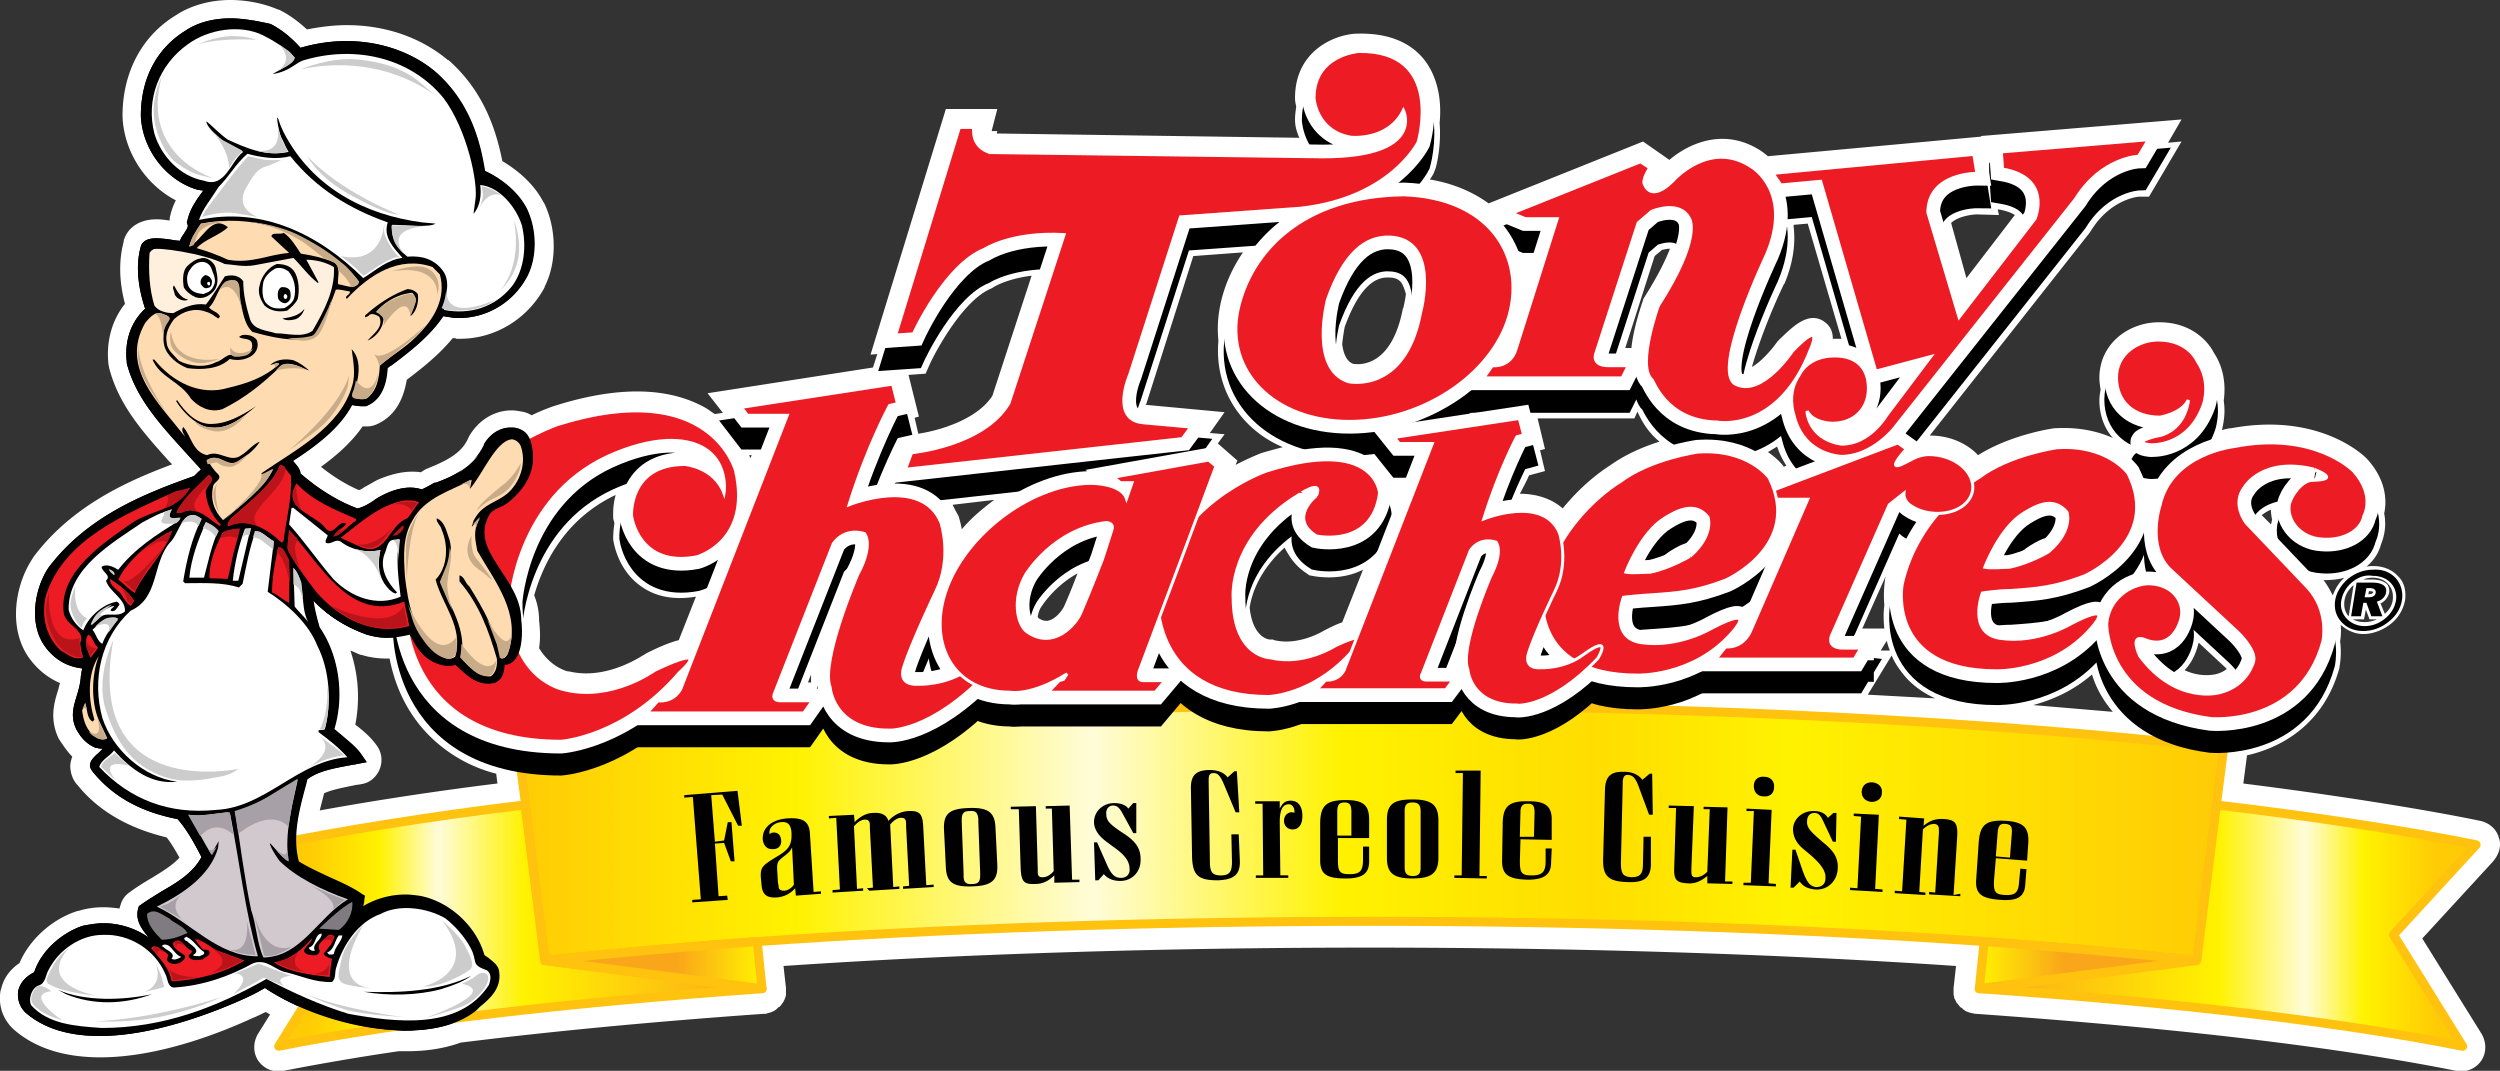 <svg xmlns="http://www.w3.org/2000/svg" xmlns:xlink="http://www.w3.org/1999/xlink" viewBox="0 0 610.89 261.66" xmlns:v="https://vecta.io/nano"><rect x="0" y="0" width="610.89" height="261.66" fill="#333333" stroke="none"/><style><![CDATA[.T{stroke:#fff}.U{fill:#fff}.V{fill:#ed1c24}.W{stroke-width:5.95}.X{stroke-width:.744}.Y{fill-rule:evenodd}.Z{fill:#ffdbb1}.a{fill:#ccc}.b{stroke:#ffc20e}.c{stroke-width:2.202}.d{stroke-linejoin:round}.e{fill:#ba141a}.f{fill:#807b80}]]></style><defs><path id="A" d="M0 0h610.89v261.66H0z"/><path id="B" d="M72 14.07c-.45 1.65-3.29 2.69-5.39 4.04 4.49-.75 5.54-2.84 7.78-3.44 12.27-3.59 25.75-.75 33.98 9.28 5.84 7.78 8.53 20.96 7.78 25l-.45 3.29c1.65-1.8 1.95-4.64 1.65-7.04 4.79.45 8.83 5.54 10.18 9.88 1.2 5.09.6 10.78-2.39 14.82-4.19 5.24-10.33 7.04-16.62 5.84.15-2.84 1.8-6.74-.3-9.58s-5.09-3.74-8.68-3.44c-2.4-1.95-4.04-4.49-3.74-7.78 2.99 0 9.13.75 10.63-.3l-3.29-.3c-13.77-1.8-26.79-8.38-33.83-22l-.75-1.65c-1.65-5.24-.45 1.65.15 2.84.75 1.35.9 2.1 1.8 3.59-5.39 1.2-10.33-.9-14.82-2.99-1.8-1.2-3.59-3.14-5.24-4.49-.15 1.05 2.25 3.44 4.04 4.79l4.94 2.69c-2.99 2.1-4.34 8.98-9.58 7.04-5.84-1.05-10.48-5.99-12.13-11.53-2.1-8.23 1.05-16.77 8.23-21.86 4.94-3.59 12.72-4.94 18.41-2.1 2.7 1.36 5.25 3.01 7.64 5.4z"/><path id="C" d="M70.95 38.17c6.44 8.08 14.82 13.02 23.8 16.17-1.2 3.59 1.5 6.29 3.59 8.68-3.74.45-6.44 2.99-9.58 4.94-10.93-10.78-24.7-17.51-40.12-14.22.75-2.54 3.14-5.39 4.79-8.08 2.69-2.69 4.19-5.69 7.04-8.08 3.3.89 7.04 1.49 10.48.59z"/><path id="D" d="M87.72 68.86c-.9 2.25-3.44.75-5.09.6-.3-1.5.9-4.19-1.05-5.39-2.54-1.05-5.24-1.65-8.08-2.1-1.2-1.8-2.4-3.89-4.19-5.09-.9.6-2.84-.3-2.99.9l4.34 4.04c-4.94.3-9.13 2.69-14.97 1.65-2.54-1.2-5.09-2.1-7.63-2.84 2.1-2.25 5.39-2.99 7.63-5.09-4.04-3.44-6.29 3.44-9.43 4.64.45-1.8 1.65-3.74 2.84-5.54 12.27-2.39 23.95 1.5 33.23 8.98 2.1 1.94 3.74 2.99 5.39 5.24z"/><path id="E" d="M54.94 64.52c2.25.15 4.49.75 7.19.3l9.58-1.8c2.1 2.1 3.74 4.49 5.99 6.14l.15-.15-2.99-5.54c2.25 0 4.79.6 6.74 1.8.3 5.69-2.54 10.93-5.24 15.57-2.54 1.8-5.99.6-8.98.6-2.25-.75-5.39-.75-6.29-3.44-.9-2.99-1.65-5.99-1.65-9.28-1.05-1.5-2.84-1.65-4.49-1.2-1.5 2.25-2.84 4.64-4.64 6.89-2.84-.45-5.54.75-7.93 2.1-1.8 0-3.59-.45-4.64-1.8-1.2-3.89-1.5-8.38-1.2-12.87 0 0 .15-.45.9-.9.73-.61 12.11.88 17.5 3.58z"/><path id="F" d="M45.96 73.2c-.75.6-2.84 0-3.29-1.35 0-.6-.75-1.5-.15-2.1.74 1.35 1.64 3.15 3.44 3.45z"/><path id="G" d="M102.09 71.85c.3 1.8-.3 4.34-1.8 5.39.3-1.8 2.25-3.89.45-5.69-3.44.3-6.59 2.1-8.83 4.64a2.7 2.7 0 0 1 1.8 1.8c-.15 2.25-1.8 4.34-3.89 5.24 1.35-1.65 4.04-3.29 2.84-5.84-.75-.45-1.65-.9-2.4-.45-.3.45-.75.45-1.05.6v-.45c3.14-2.84 6.59-5.09 10.33-6.44 1.2 0 2.1.6 2.55 1.2z"/><path id="H" d="M74.4 75.44c-.3 1.05-1.05 2.1-2.1 2.54-1.05.3-2.4.45-3.29-.15 2.09-.29 4.19-.74 5.39-2.39z"/><path id="I" d="M37.72 87.87c4.49 5.54 11.23 8.98 18.11 6.89 4.49-1.05 8.83-2.54 12.27-5.69-.15-.6-.6-.3-2.1.15 1.35-1.35 3.59-1.65 5.69-1.2 1.5.6 2.69 1.5 3.89 2.54-1.8-.6-4.64-2.54-6.89-1.2-4.34 4.34-9.13 8.08-14.37 10.63-2.99.9-5.69-.45-7.63-2.54-2.69-4.34-7.48-5.09-9.43-9.58h.46z"/><path id="J" d="M43.26 97.75c1.95 2.84 4.34 5.54 7.78 5.84 4.34.15 8.08-2.1 11.53-4.34-3.44 2.84-7.19 6.14-12.13 5.09-2.99-.9-5.84-3.74-7.48-6.44h.3v-.15z"/><path id="K" d="M71.1 116.16c.3 5.69-1.2 10.78-1.8 16.02l-.45.45c-3.59-3.44-8.38-6.29-13.17-4.04-.3-1.5 1.95-2.84 2.99-3.89 3.59-3.14 8.08-6.74 9.73-11.08 1.21.15 1.81 1.79 2.7 2.54z"/><path id="L" d="M50.3 120.65c.3 2.84 1.65 5.54 3.59 7.48.15.15-.15.3-.15.45-2.84-1.8-5.69-5.24-9.43-3.29h-1.2c1.65-3.59 5.39-6.44 7.93-9.28 2.1 1.35-1.19 2.84-.74 4.64z"/><path id="M" d="M86.97 126.79v.45c-1.8 1.2-3.44 3.14-5.39 3.74.6-1.2 2.25-1.8 2.99-2.99-1.8-1.2-2.99 3.29-4.94 1.2-2.54-3.59-10.78-4.79-7.33-10.78l.15-.3c4.19 4.49 9.43 6.43 14.52 8.68z"/><path id="N" d="M46.4 119.3c-3.29 5.39-9.58 5.39-14.22 8.53-7.04 4.94-17.81 11.98-16.62 21.85.3 3.14 5.54 4.19 4.04 7.48.15 1.2.3 2.39.75 3.44-2.25.9-3.74-.75-5.54-1.65-3.59-3.44-4.79-8.38-3.59-13.47 4.49-13.92 19.76-19.91 31.44-25.3 1.2-.43 2.55-.28 3.74-.88z"/><path id="O" d="M102.39 122.75c-1.05 1.2-1.65 2.54-2.84 3.89-4.79 1.8-5.24 9.88-11.68 6.89l-4.64-2.1c4.79-3.74 9.58-8.08 15.57-9.13 1.19 0 2.39-.15 3.59.45z"/><path id="P" d="M80.09 130.83c-.15.6-.75 1.35-.45 1.8 1.2.6 2.25-1.05 3.59-.3 2.69 2.1 6.44 2.84 9.73 2.1-.6 2.84-.6 5.69.9 8.08.75 1.05 1.65 2.25 2.84 2.54l.3-.3c-2.4-2.54-4.19-5.69-3.14-9.13.75-1.35.6-3.74 2.54-3.74l1.2-.15c-.9 4.79-.3 9.28.3 14.07-5.84 2.54-12.13.15-16.47-4.34-3.74-4.34-6.89-8.98-10.78-13.32l.6-4.04h.45l8.39 6.73z"/><path id="Q" d="M41.91 124.54c-.15.6-1.2 1.65 0 2.25l2.1-.15-.3.6c-5.24 3.29-10.78 6.74-14.82 11.98-1.2-.75-2.84-1.5-4.04-.75-.15 1.2 2.54 2.1 1.05 3.44.9 2.84 4.79 4.34 4.64 7.48-1.95 1.8-4.79-.3-6.44 1.8l-1.8 1.65c.45-1.8 3.14-4.34 5.54-4.79 0 .45-.9.6-.75 1.2 1.05.45 1.5-.75 2.1-1.5 0-.3-.3-.45-.6-.75-3.44.6-7.04 3.74-8.23 7.04-1.8-1.2-3.14-3.14-3.59-5.09-.15-10.18 10.78-16.32 17.96-21.26 2.24-1.2 4.64-2.55 7.18-3.15z"/><path id="R" d="M49.25 126.79c-2.4 4.79-3.59 9.88-4.49 15.27l.45.45c4.19 0 9.13-.3 13.17 1.05l.9-.9c.9-4.34 1.65-8.68 3.14-12.72 1.65-.15 2.99 1.5 4.49 2.4l-1.5 12.27c4.79 2.99 10.03 7.78 12.13 13.17 2.99 5.84 3.59 13.92 1.8 20.51l-1.5.15v.45c2.39 1.8 4.94 3.74 7.04 6.14-12.13.9-19.91 12.27-32.03 12.87-11.53 1.2-21.11-2.54-28.59-10.48.45-1.8 2.54-2.54 3.59-4.04 4.19 4.64 9.13 8.38 15.42 7.63-8.23-1.05-15.72-7.78-18.26-15.57-2.54-9.28-.45-19.46 6.89-26.2 7.04-3.14 5.24-11.53 9.58-16.62 2.38-2.09 3.13-9.27 7.77-5.83z"/><path id="S" d="M53.29 129.78c-1.65 3.59-2.39 7.48-3.44 11.38h-3.59c.45-4.64 2.1-9.13 4.04-13.47.89.45 2.24 1.04 2.99 2.09z"/><path id="T" d="M98.05 129.93c-.45.3-1.05 1.2-2.1.9l2.39-2.4c.76.3.01 1.05-.29 1.5z"/><path id="U" d="M58.53 129.18c-.3 2.54-1.35 4.94-1.8 7.48l-1.05 4.79-4.49-.15c-.15-3.89 1.5-7.63 3.14-11.08 1.36-.89 2.85-.74 4.2-1.04z"/><path id="V" d="M61.22 129.18l-2.99 12.72h-1.35c.45-4.19 1.5-8.83 2.99-12.72h1.35z"/><path id="W" d="M42.06 129.63c-1.65 5.39-6.44 9.58-8.98 14.82.15.15-.15.3-.15.45-1.5-.9-2.69-2.25-4.04-3.29 2.55-5.09 8.23-9.58 13.17-11.98z"/><path id="X" d="M98.8 147c.3 2.1.9 3.89 1.2 5.99-8.68 2.4-16.92-1.65-22.75-8.38-2.54-3.29-4.94-6.59-6.89-10.18-.15-1.5.15-3.14.3-4.79 7.48 7.78 14.66 22.75 28.14 17.36z"/><path id="Y" d="M70.51 136.97c.3 3.59.15 6.89.15 10.33-1.5-.6-2.69-1.95-4.19-2.54 0-3.74.75-7.48 1.5-10.93 1.49-.01 1.94 1.94 2.54 3.14z"/><path id="Z" d="M75.29 151.94c-1.05-1.35-2.54-2.69-3.29-3.74l-.3-9.43c3.15 3.29 1.5 9.42 3.59 13.17z"/><path id="a" d="M27.99 140.41l-.15.15c-.45-.45-1.2-.9-1.2-1.5.45.15 1.5.6 1.35 1.35z"/><path id="b" d="M32.78 146.85c-.3.3-.45.9-.9 1.2-.9-.6-1.65-1.8-2.25-2.84-.9-1.2-2.99-2.1-2.69-3.74 2.25 1.49 4.5 3.13 5.84 5.38z"/><path id="c" d="M28.59 151.64c-1.5 1.8-2.84 3.59-3.59 5.69-1.2-.6-1.5-2.4-2.4-3.44 1.65-1.5 3.59-3.59 6.14-2.84v.6h-.15z"/><path id="d" d="M23.95 158.22c-.45.9-1.35 1.8-1.8 2.54-.75-1.65-1.8-3.89-.6-5.69 1.2.46 1.2 2.26 2.4 3.15z"/><path id="e" d="M24.1 175.89l2.1 4.49c-.75.6-2.1.3-2.84-.3-2.25-1.5-2.99-4.04-3.29-6.44l.75-1.8c.6 1.5.3 3.59 1.8 4.49l.45-.45c-1.5-4.94-1.8-11.08 1.05-15.57-1.67 4.5-1.97 10.79-.02 15.58z"/><path id="f" d="M70.5 210.47c-1.8-.75-5.09-5.69-4.49-4.04s2.25 3.89 2.25 3.89c3.89 3.89 10.33 7.19 16.77 9.43-7.33 4.34-11.38 14.07-20.66 14.22-1.65-3.59-1.65-7.78-2.99-11.53-1.65-7.93-2.69-16.02-3.89-24.1 5.54-1.5 10.33-4.94 15.27-7.78-1.36 6.28-3.3 13.17-2.26 19.91z"/><path id="g" d="M56.28 199.09c2.25 11.53 3.59 23.5 6.74 34.58-9.73.15-16.32-8.23-24.7-12.13 6.14-2.99 13.02-7.48 14.97-14.37l.15-1.65c-.75 1.5-1.65 2.54-1.8 3.29-1.8-2.99-3.59-6.44-5.54-9.73 2.99.45 6.44-.3 9.58-.6l.6.61z"/><path id="h" d="M82.78 227.23l-4.79-.3.45-.45c2.4-2.25 4.79-4.49 7.63-6.14.3 2.4-1.04 5.39-3.29 6.89z"/><path id="i" d="M114.96 231.57c1.95 3.59-.15 4.04 4.04 5.54 1.2.9.9 2.4.45 3.59-7.19 11.08-22.75 9.13-34.28 7.04-6.89-2.1-13.77-5.24-20.06-8.53-12.13 6.89-25.15 11.98-40.27 11.98-6.44-.45-13.02-.9-17.21-5.54-.75-1.35 0-4.04 1.65-4.79 1.95-.45 1.8-2.69 2.69-4.04 2.4-4.64 7.63-8.38 13.17-8.38 6.44-.3 12.72 3.59 15.27 9.58.6 1.05.45 3.14 2.1 3.29 7.04-.45 13.47-2.69 19.46-5.99 3.44-1.05 5.24 1.8 7.93 2.25 3.74.9 7.04 2.54 11.23 2.39 1.05-.9.6-2.39 1.05-3.59 1.5-5.24 5.24-11.08 10.78-13.02 4.64-2.54 11.53-1.5 15.87 1.05 2.09 1.63 4.64 4.33 6.13 7.17z"/><path id="j" d="M45.81 227.98c-1.95.9-4.04 1.65-6.29 1.65-1.8-1.8-3.59-3.74-3.59-6.29 1.8-1.65 3.74.3 5.39 1.05 1.34 1.34 3.44 1.79 4.49 3.59z"/><path id="k" d="M78.59 228.13c.15 1.5-2.54 2.54-1.65 4.19-.75.15-1.35-.3-1.5-.75 1.95-.6 1.35-3.29 3.15-3.44z"/><path id="l" d="M81.73 228.73c-.3 1.8-1.65 2.99-2.69 4.34.45.6 1.2 1.05 2.1 1.2-.3 1.5-.45 2.99-.6 4.49-4.79-.6-9.58-1.05-13.62-3.59 3.74-.45 6.74-2.99 9.28-5.84.3 1.2-4.04 3.14-.45 4.04 1.05.15 2.25.15 2.39-1.05-1.05-1.65 1.2-2.84 2.25-3.89.59-.15.89.15 1.34.3z"/><path id="m" d="M83.68 228.58c-.3 1.65-1.8 2.69-2.1 4.49-.3.3-.9.15-1.2.15l-.45-.45c1.8-.75 1.8-2.84 2.84-4.19h.91z"/><path id="n" d="M49.85 232.62c.3.75-.75.75-1.05 1.05-.45-.15-1.2.15-1.65-.3 2.25-1.2-.75-2.54-1.5-3.44-.3.15-.45-.3-.6-.45-.15-.45.3-.3.45-.6 1.8.75 2.85 2.84 4.35 3.74z"/><path id="o" d="M52.84 232.17l6.89 2.54c-5.09 3.14-11.68 4.79-17.81 5.09-.45-3.14-2.84-5.54-4.94-8.08.15-.75 1.35-.45 1.8-.15.75.6 1.5.9 2.25 1.65.15.45-.3.9-.15 1.5.6 1.05 2.1.9 2.99.6.6-.3 1.5-1.05 1.35-1.8-1.2-.9-2.69-1.5-2.99-2.99 1.8-2.1 2.99 1.35 4.49 1.65.75.75-1.2 1.05-.45 1.8.75.9 2.25.6 3.29.45.45-.6 1.8-.75 1.65-1.8-.3-.9-1.2-.3-1.8-.75l-1.8-2.39c1.94.29 3.44 1.63 5.23 2.68z"/><path id="p" d="M44.31 233.82c-.75.45-1.65.9-2.4.45 1.2-1.5-1.5-2.1-2.1-2.99h-.3c.3-.75 1.35-.45 1.8-.15 1.05.89 1.8 2.39 3 2.69z"/><path id="q" d="M107.63 241.75c-5.69 1.5-12.72 1.65-18.71.6 8.98.3 18.56-.15 26.2-3.89-1.8 1.35-4.5 2.39-7.49 3.29z"/><path id="r" d="M37.12 242.95c-6.89 2.54-14.37 2.69-20.96 0l-1.95-1.05c6.6 2.85 15.73 2.55 22.91 1.05z"/><path id="s" d="M51.05 31.14s2.4 2.54 3.44 3.14l4.49 2.39.3.3s-1.35 1.05-2.1 2.25l-1.2 1.8s.15-4.65-4.93-9.88z"/><path id="t" d="M39.52 18.71s-2.25 4.34-1.95 9.28 3.14 10.03 5.39 11.68 4.34 2.84 6.59 3.29c2.25.6 2.25.45 2.25.45s-17.52-5.54-12.28-24.7z"/><path id="u" d="M68.11 10.78l2.39 1.65c.75.6 1.5 1.65 1.5 1.65s.15.75-1.5 1.8-3.29 1.8-3.29 1.8 5.39-2.41.9-6.9z"/><path id="v" d="M67.81 30.69s.6 2.84 1.5 4.34l1.05 1.95s-1.8.6-4.04.45c-2.4-.15-4.19-.75-4.19-.75s7.03 1.94 5.68-5.99z"/><path id="w" d="M68.71 39.07s-3.59.3-5.39-.3l-2.69-.6s-2.39 2.54-5.39 6.59l-5.09 6.74-.75 1.5s4.49-1.5 8.23-.9l5.24.9s-5.54-1.95-2.84-6.89c2.69-4.94 3.59-4.94 5.69-5.69 1.94-.75 2.99-1.35 2.99-1.35z"/><path id="x" d="M73.5 16.92s7.04-2.99 13.77-2.4c6.59.6 11.68 2.54 15.27 5.54 3.44 2.99 5.69 4.79 5.69 4.79S95.35 12.42 73.5 16.92z"/><path id="y" d="M48.5 10.78s4.19-1.95 8.23-1.95 5.84.9 5.84.9-8.08-.6-14.07 1.05z"/><path id="z" d="M75.15 38.17s2.4 5.24 11.23 9.88c8.83 4.79 10.93 4.34 10.93 4.34s-14.23-5.54-22.16-14.22z"/><path id="AA" d="M83.23 62.57s3.44 2.54 4.19 3.44 1.5 1.35 1.5 1.35l3.74-2.54c1.35-.75 3.44-1.95 4.19-1.95h.75s-1.5-1.35-2.25-2.84c-.9-1.5-1.65-2.84-1.5-4.19.15-1.2 0-1.2 0-1.2s-.14 10.18-10.62 7.93z"/><path id="AB" d="M104.04 55.24s-3.74 0-4.94-.15h-3.44s0 2.4.75 4.04c.75 1.65 2.39 2.99 2.39 2.99s-5.54-5.99 5.24-6.88z"/><path id="AC" d="M116.91 51.34s1.35-2.54 1.05-4.34l-.3-1.5s1.5.15 3.29 1.2l1.8 1.2s-3.3-2.09-5.84 3.44z"/><path id="AD" d="M109.13 70.35s-.3 2.39-.6 3.29l-.6 1.65s.9.6 2.99.6c2.25 0 3.14 0 4.64-.3s3.44-.9 4.49-1.65l1.05-.75s-12.72 6.15-11.97-2.84z"/><path id="AE" d="M125.59 53.74s2.1 5.24.9 10.03-4.19 7.04-4.19 7.04 5.39-5.39 3.29-17.07z"/><path id="AF" d="M42.06 124.39s-.9 1.5-.45 1.95 1.65.15 2.1.15h.45l-.45.75-.6.6s-4.49.75-3.59-.9.6-1.8.6-1.8l1.94-.75z"/><path id="AG" d="M44.31 127.84s.9-1.5 1.8-1.8 1.5-.3 1.95 0c.6.3 1.2.75 1.2.75l-.75 1.8c-.16-.01-.61-1.95-4.2-.75z"/><path id="AH" d="M49.55 129.03l.75-1.5s1.35.6 2.1 1.2 1.05 1.05 1.05 1.05l-.75 1.5c-.01 0-.91-1.8-3.15-2.25z"/><path id="AI" d="M60.03 129.18l1.35-.15-.45 1.8s-.3-.15-.75-.15c-.3 0-.9.6-.9.6l.75-2.1z"/><path id="AJ" d="M23.2 153.13s1.8-1.8 2.99-2.1c1.2-.3 2.4 0 2.4 0v.6l-2.1 2.99c-.14.01 1.65-3.58-3.29-1.49z"/><path id="AK" d="M25.3 150.29s-.6.3-1.65 1.2c-1.05 1.05-1.5 1.2-1.5 1.2s.6-2.25 2.54-3.59c1.95-1.35 2.69-1.35 2.69-1.35s-4.63 3.29-2.08 2.54z"/><path id="AL" d="M18.41 143.25s-1.65 3.59-1.05 5.69 1.65 3.59 2.1 4.04l.45.45s.45-1.2.9-1.8l.45-.6s-3.45-.89-2.85-7.78z"/><path id="AM" d="M71.7 138.76v4.04s1.05.3 1.65 1.65l.75 2.4-.45-4.49c-.3-.9-1.2-3-1.95-3.6z"/><path id="AN" d="M86.82 134.12s2.4.75 3.89.6l2.25-.3s-.9 3.44-.3 5.39.45 1.8.45 1.8-1.35-5.39-6.29-7.49z"/><path id="AO" d="M95.8 132.03s.9 0 1.2-.15.75 0 .75 0-.3 2.1-.3 4.19v2.54s.15-6.88-1.65-6.58z"/><path id="AP" d="M27.69 156.43s-4.34 8.83-1.95 16.62c2.39 7.78 5.84 12.57 10.93 15.27 5.09 2.69 8.98 3.14 17.66 1.35 2.69-.6 3.89-1.8 3.89-1.8s-37.71 8.08-30.53-31.44z"/><path id="AQ" d="M31.59 187.11l-2.99-2.54-.45-.6s-2.39 1.65-2.84 2.25-.6 1.2-.6 1.2l2.4 2.25 1.35 1.2s-5.26-5.7 3.13-3.76z"/><path id="AR" d="M78.14 178.28l1.2-.15s1.2-3.59.9-8.23l-.45-4.64s1.04 7.78-1.65 13.02z"/><path id="AS" d="M77.99 179.78l4.79 3.59 1.35 1.2s-4.49.45-8.08 2.69c-3.59 2.25-3.89 2.1-3.89 2.1s11.37-4.94 5.83-9.58z"/><path id="AT" d="M16.91 231.57s-2.69 1.95-3.89 4.34-2.25 3.74-1.2 4.49c1.05.6 2.1 1.2 5.54 1.95s5.99.9 5.99.9-14.67-2.55-6.44-11.68z"/><path id="AU" d="M38.02 235.31s1.35 2.69 1.65 4.04l.45 1.8s-1.2.45-3.44.9l-2.25.6s5.84-1.05 3.59-7.34z"/><path id="AV" d="M12.57 242.2s-2.84-2.25-3.89-.75-1.65 2.99-.15 4.49c1.5 1.35 2.69 1.95 4.64 2.69l2.1.75s-9.58-6.43-2.7-7.18z"/><path id="AW" d="M63.17 235.46l-5.69 2.39s2.1.15 1.95 1.65c-.15 1.35-2.4 3.44-2.4 3.44l7.48-4.04 4.94 2.1s-1.65-1.35-.6-1.95 2.25-.6 2.25-.6l-7.93-2.99z"/><path id="AX" d="M108.08 224.99s4.19 3.44 5.54 6.14c1.5 2.69 2.39 4.79 1.2 5.84-1.2.9-4.19 2.54-7.04 3.44-2.99.9-4.19.6-4.19.6s14.07-3.3 4.49-16.02z"/><path id="AY" d="M88.77 226.03s-4.49 4.34-5.24 8.08-1.95 5.84 1.65 6.59c3.59.75 5.69.75 5.69.75s-11.08.15-2.1-15.42z"/><path id="AZ" d="M112.87 240.4s2.4-1.05 3.44-1.95c.9-.9 2.99-1.2 2.99.6 0 1.95-2.54 4.79-5.09 6.29-2.54 1.35-10.33 3.44-10.33 3.44s18.42-6.43 8.99-8.38z"/><path id="Aa" d="M48.95 204.33l-2.99-5.24s2.4.3 3.44.15l4.79-.6c.9-.15 1.35-.15 1.35-.15h.6l.75 4.64.15.9s-4.05-4.34-8.09.3z"/><path id="Ab" d="M58.23 203.73l-.9-5.54s4.19-1.2 7.78-3.29l7.63-4.64-1.35 6.29-.9 5.54s-3.58-5.1-12.26 1.64z"/><path id="Ac" d="M50.75 207.32l1.05 1.65 1.2-2.1c-.16 0-1.36 1.65-2.25.45z"/><path id="Ad" d="M70.21 207.02s0 1.35.15 1.8.15 1.65.15 1.65-1.2-.6-2.4-2.1l-1.2-1.5s3.44 4.19 3.3.15z"/><path id="Ae" d="M45.21 217.95s-3.29 2.54-4.49 2.99l-1.65.6 4.94 2.84c1.35.9 1.5 1.2 1.5 1.2s-5.69-4.04-.3-7.63z"/><path id="Af" d="M60.33 225.14l2.1 8.23s-3.14-.15-4.79-.75l-2.54-.9s5.97 3 5.23-6.58z"/><path id="Ag" d="M61.82 222.29l2.69 11.23s1.65.45 3.59-.45c2.1-.9 3.29-1.8 3.29-1.8s-6.72 3.3-9.57-8.98z"/><path id="Ah" d="M75.74 216.3l5.09 2.25 3.59 1.35s-.3 0-1.5 1.05l-1.8 1.65s2.56-2.1-5.38-6.3z"/><path id="Ai" d="M41.76 80.98s-.75 2.99.75 4.64 4.64 3.59 7.78 2.99 3.14-.9 3.14-.9-10.62 2.1-11.67-6.73z"/><path id="Aj" d="M53.74 70.8s.75-1.8 1.65-2.1c1.05-.3 1.95-.3 2.25-.15s.9.75.9 2.1.15 2.54.6 4.64l.45 2.1s-1.66-9.88-5.85-6.59z"/><path id="Ak" d="M66.46 89.07s2.25-.75 1.65 0c-.6.6-1.35 1.05-1.35 1.05s1.2-1.05-.3-1.05z"/><path id="Al" d="M74.85 90.41s-1.8-1.05-3.44-1.35c-1.65-.3-2.25-.15-2.84.3-.6.45-1.2 1.2-1.2 1.2s3.88-1.19 7.48-.15z"/><path id="Am" d="M86.97 92.96s-.3 1.65-.6 2.4-.9 1.95.75 2.1 2.84.6 4.19-2.25c1.2-2.69 1.05-3.89 1.05-3.89s-1.35 6.73-5.39 1.64z"/><path id="An" d="M91.46 86.52l.75 1.35a9.71 9.71 0 0 1 .45 1.5l3.44-2.69 5.54-4.49c1.2-1.2 2.69-2.99 2.69-2.99s-10.32 9.72-12.87 7.32z"/><path id="Ao" d="M93.41 79.94s1.05-1.5 0-2.54c-1.05-1.05-1.5-1.05-1.5-1.05s1.95-2.39 4.64-3.44 3.89-1.5 4.64-.75c.6.75.6 1.35.15 2.39-.3 1.05-1.05 2.69-1.05 2.69s-.3-6.89-6.88 2.7z"/><path id="Ap" d="M95.8 66.31s5.39-1.95 8.23-.9 3.29 3.89 3.14 5.09-.3 1.5-.3 1.5.61-7.63-11.07-5.69z"/><path id="Aq" d="M87.72 68.86s0 .75-.9 1.05l-.9.3s-.75-1.65-1.95-2.84l-1.35-1.35s.15-1.05-.9-1.8c-1.05-.6-2.54-1.05-2.54-1.05s-3.59-3.14-6.14-4.64c-2.54-1.5-5.39-2.69-7.33-3.29-1.95-.6-4.94-1.05-4.94-1.05s6.74.45 12.57 3.44c5.84 2.99 8.53 5.24 11.08 7.33 2.4 2.4 3.3 3.9 3.3 3.9z"/><path id="Ar" d="M47.6 102.99s1.5 1.2 3.29 1.35c1.8.15 3.59.3 5.84-.9 2.4-1.2 3.29-1.95 3.29-1.95s-3.44 4.49-7.63 3.89c-4.19-.75-4.79-2.39-4.79-2.39z"/><path id="As" d="M33.83 84.43s-.6 3.44.9 7.19c1.5 3.74 7.04 10.78 7.04 10.78s-8.09-10.79-7.94-17.97z"/><path id="At" d="M50.45 112.57s.15-.45 1.35-.6 1.8 0 2.54.45c.9.45 1.65.9 2.69.75 1.05-.15 3.59-2.25 3.59-2.25s-2.54 3.44-4.79 3.14c-2.39-.15-2.39-1.2-3.14-1.05l-1.95.45-.29-.89z"/><path id="Au" d="M63.77 115.86s.75 0 1.2-.45l1.65-.75s-.6 2.1-3.14 4.64-5.99 5.39-7.33 6.59l-1.5 1.2s10.47-9.13 9.12-11.23z"/><path id="Av" d="M53.29 117.81c.45-.6-1.35 1.65-1.2 2.99.15 1.35.3 2.39.9 3.44l.6 1.35s-1.8-5.69-.3-7.78z"/><path id="Aw" d="M70.8 109.87s5.84-3.89 8.38-6.29 5.39-7.04 5.84-9.43l.3-2.54s-1.34 7.04-14.52 18.26z"/><path id="Ax" d="M70.35 82.63s3.29 0 4.64-.3c1.2-.3 1.5 0 2.39-1.5.9-1.35 2.84-5.54 2.84-5.54l.9-2.25s-1.2 5.84-3.14 8.53c-2.09 2.86-6.88 1.21-7.63 1.06z"/><path id="Ay" d="M46.25 60.33s.3-1.8 1.2-3.14c.75-1.35 1.65-2.54 1.65-2.54l3.14-.45 4.34-.15s-3.89.15-5.99 1.2c-1.95 1.05-2.1 1.65-2.4 2.4-.3.6-.6 1.65-.75 1.95l-.15.3-1.04.43z"/><path id="Az" d="M37.57 76.79s1.2-.6 2.4 0c1.05.45 1.8.6 1.35 1.5-.45.75-1.2 1.65-1.35 2.99v2.25s-.3-7.34-2.4-6.74z"/><path id="BA" d="M21.71 178.73s.45.9 1.8 1.5c1.2.6 1.95.45 2.25.3l.3-.15-1.95-4.19-.6-1.65s2.39 6.74-1.8 4.19z"/><path id="BB" d="M20.06 173.49l.75-1.8.45 1.8c-.15.15-.6-1.2-1.2 0z"/><path id="BC" d="M116.46 124.84s1.65-1.95 4.04-2.99c2.4-1.05 3.89-2.1 5.39-4.64s1.35-4.04 1.35-4.04-1.95 3.74-4.64 5.54c-2.55 2.09-5.54 4.49-6.14 6.13z"/><path id="BD" d="M112.27 118.56l2.69-1.35-.3 2.1c-.15-.01.3-1.8-2.39-.75z"/><path id="BE" d="M115.26 128.44l1.95-2.1-1.2 3.44s.9-2.84-.75-1.34z"/><path id="BF" d="M102.39 125.29s-2.99 3.89-3.14 7.63.15 8.68.15 8.68.44-12.27 2.99-16.31z"/><path id="BG" d="M109.87 133.82s0 2.25-.75 4.34l-1.65 4.04 2.1 4.94 1.05 2.1s-1.8-4.94-1.2-7.63c.3-2.7 1.35-6.14.45-7.79z"/><path id="BH" d="M112.72 157.33s0 1.65-.15 2.39l-.15.9s3.14 3.59 4.79 4.19 2.84.6 3.44-.75.6-2.69.6-2.69-1.95 5.09-8.53-4.04z"/><path id="BI" d="M119.01 151.19l2.39 6.29.75 3.29s.6.45 1.35-.3 1.35-3.14 1.5-4.64l.15-1.5s-.61 6.89-6.14-3.14z"/><path id="BJ" d="M115.26 130.83s-.45 3.59 1.05 5.54c1.65 1.95 3.74 4.79 3.89 5.24s-1.35-1.2-3.14-2.39c-1.65-1.06-4.34-3.9-1.8-8.39z"/><path id="BK" d="M51.04 116.01l-4.34 4.19c-1.05 1.05-2.99 3.74-3.29 4.34s-.3.75-.3.75h1.2s1.35-.6 2.25-.6l1.95.45s-1.95-.9-.45-3.29c1.5-2.54 3.29-3.44 3.59-4.04.14-.6.29-1.2-.61-1.8z"/><path id="BL" d="M68.56 113.62s-1.35 2.99-2.84 4.64l-5.99 5.69c-1.8 1.5-3.59 2.99-3.74 3.59s-.15 1.05-.15 1.05 2.39-1.05 4.19-.75l2.84.6c.15 0-1.65-1.05 0-3.59 1.65-2.69 4.94-5.24 6.14-7.78s.6-2.99.6-2.99-.6-.46-1.05-.46z"/><path id="BM" d="M67.66 134.87l.3-1.2s.6 0 1.05.3c.45.45.9 1.5 1.2 1.95.15.45.45.75.45 1.2l.15 3.29v1.95s-1.2-5.99-3.15-7.49z"/><path id="BN" d="M70.65 129.48l-.45 4.34c.15.9 1.05 2.39 1.65 3.29.6 1.05 1.65 2.39 1.65 2.39s-1.8-4.64-1.35-6.14.6-1.65.6-1.65l-2.1-2.23z"/><path id="BO" d="M72.6 118.26s-1.2 1.65-1.05 2.84c.15 1.2.3 2.1 1.05 2.54l1.05 1.05s-1.8-4.64-1.05-6.43z"/><path id="BP" d="M83.53 128.88s-1.05.75-1.35 1.2c-.3.3-.75 1.05-.75 1.05s.9 0 1.95-.9l2.25-1.8s-3.75 2.55-2.1.45z"/><path id="BQ" d="M95.8 123.35s2.39-.9 4.19-.75c1.8 0 1.95.3 1.95.3l-1.05 1.35c-.15.45-.3.45-.3.45s-1.19-2.1-4.79-1.35z"/><path id="BR" d="M87.27 132.93s1.95 1.2 3.59.9c1.65-.3 2.69-1.8 2.69-1.8l1.8-2.25c.6-.6.6-.75.6-.75s-4.79 4.94-8.68 3.9z"/><path id="BS" d="M98.65 148.19l.75 3.59c.15.75.15 1.05.15 1.05s-2.69.9-5.99.6c-3.29-.15-5.99-1.05-8.98-2.84-2.84-1.8-3.59-2.54-3.59-2.54s13.47 6.73 17.66.14z"/><path id="BT" d="M30.09 141.91l2.84 2.54s2.39-4.79 4.64-7.33 2.69-3.74 2.69-3.74-7.93 9.87-10.17 8.53z"/><path id="BU" d="M29.49 143.4l1.95 1.8c.75.9 1.2 1.65 1.2 1.65l-.6.9-.9-.9c-.15 0-.15-1.5-1.65-3.45z"/><path id="BV" d="M19.61 155.83s-.3.75-.15 1.5.15 1.65.3 2.39c.15.75.3.75.3.75s-1.5.75-4.64-1.65-4.64-8.68-4.19-10.93.75-3.44.75-3.44-1.05 14.37 7.63 11.38z"/><path id="BW" d="M21.11 156.28s-.3 1.2.15 2.1l.75 1.8 1.5-1.8c-.01-.01-2.25-.01-2.4-2.1z"/><path id="BX" d="M40.72 121.1s2.4-1.05 3.59-1.35l2.1-.6s-.3.6-1.2 1.8-2.84 2.39-3.74 2.84c-1.05.3-1.2.45-1.2.45s1.34-2.09.45-3.14z"/><path id="BY" d="M35.18 134.42s3.29-2.84 6.14-4.19c.6-.3.6-.45.6-.45l-.75 2.1-.3.75s-1.05-1.65-5.69 1.79z"/><path id="BZ" d="M51.64 231.72s1.2.6 2.69 1.05c1.5.45 3.44 1.5 4.19 1.65s.75.3.75.3-1.65 1.05-4.04 1.95c-2.4.9-3.44.9-3.44.9s5.84-2.26-.15-5.85z"/><path id="Ba" d="M73.5 231.87s-1.05 1.5-2.69 2.1c-1.8.75-3.44 1.2-3.44 1.2s2.99 1.65 5.24 1.95l2.25.45s-5.25-1.06-1.36-5.7z"/><path id="Bb" d="M41.02 236.36s.6 1.05.9 1.8.3 1.35.3 1.35 1.05 0 2.84-.3l3.14-.45s-5.69.15-7.18-2.4z"/><path id="Bc" d="M80.53 235.31l-.3 2.99s-1.05 0-2.25-.15l-1.2-.15s3.16-.29 3.75-2.69z"/><path id="Bd" d="M78.89 229.93s1.05-1.05 1.5-1.2c.3-.3 1.2-.15 1.2.3s-.6 1.2-.6 1.2-.01-1.2-2.1-.3z"/><path id="Be" d="M38.77 233.37l-1.35-1.35c-.3-.3.3-.9 1.35-.3.9.45 1.2.9 1.2.9s-2.1-1.05-1.2.75z"/><path id="Bf" d="M43.26 231.57s-.6-.75-.6-1.05.6-1.05 1.35-.6 1.2 1.2 1.2 1.2-2.55-1.34-1.95.45z"/><path id="Bg" d="M48.05 229.33l1.65.9s-1.2-.45-1.05 0 .45.9.45.9l-1.05-1.8z"/><path id="Bh" d="M53.89 243.7s-5.24 2.69-13.47 4.49c-8.38 1.95-17.06 1.35-17.06 1.35s12.57-.15 30.53-5.84z"/><path id="Bi" d="M73.95 242.65s6.59 2.99 10.93 4.19c4.49 1.2 13.47 1.65 13.47 1.65s-14.07-1.65-24.4-5.84z"/><path id="Bj" d="M52.69 65.42c.45 1.95.9 4.04-.45 5.69-1.2 1.35-2.84 2.1-4.49 1.5-1.05-.45-2.25-1.35-2.84-2.4-.3-1.8-.3-3.89.75-5.09.9-.9 2.1-1.8 3.29-1.95 1.65-.6 3.44 1.05 3.74 2.25z"/><path id="Bk" d="M51.64 65.56c.45 1.35 1.35 2.84.6 4.19-.45 1.2-1.2 1.65-2.54 2.1-1.5-.15-2.99-.45-3.74-2.1-.45-1.5-.3-2.99.6-4.04 1.19-1.94 4.04-2.54 5.08-.15z"/><path id="Bl" d="M72.15 66.76c.9 1.8 1.05 4.19.6 6.29-.45 1.05-1.65 2.1-2.54 2.84-1.95.45-4.04.15-5.54-1.2-1.05-1.5-1.8-3.14-1.2-5.09.45-2.1 2.1-4.34 4.19-5.09 1.8.01 3.59.46 4.49 2.25z"/><path id="Bm" d="M70.5 66.31c1.5 1.8 1.95 4.34 1.35 6.59-.3 1.05-1.5 1.95-2.39 2.4-1.5.15-2.84.15-3.89-.75-1.8-1.2-1.5-4.19-1.2-5.69.45-1.5 1.65-2.54 2.99-3.29 1.35-.3 2.25.14 3.14.74z"/><path id="Bn" d="M51.79 68.56c0 .75 0 1.65-1.05 1.8-.75.3-1.2-.3-1.65-.9-.3-1.05.3-1.8 1.05-2.25 1.05.15 1.35.75 1.65 1.35z"/><path id="Bo" d="M70.95 71.4c.15 1.05.15 2.25-1.2 2.69a1.95 1.95 0 0 1-1.8-1.2c-.15-1.05-.15-2.1.75-2.69.91-.14 2.1.15 2.25 1.2z"/><path id="Bp" d="M69.76 73.05c.3 0 .45-.3.45-.6s-.3-.6-.45-.6c-.3 0-.45.3-.45.6s.15.6.45.6z"/><path id="Bq" d="M51.04 69.76c.15 0 .3-.15.3-.45s-.15-.45-.3-.45-.45.15-.45.45c.16.3.3.45.45.45z"/><path id="Br" d="M339.5 63.32c-5.84-.15-11.08 3.89-15.12 15.27 0 0-4.49 16.92 5.09 20.06 0 0 13.92 3.14 17.66-16.92.01 0 4.94-17.96-7.63-18.41zm3.59-10.33c20.36.75 29.04 14.22 26.05 27.99-3.29 15.12-20.96 27.39-39.37 27.39s-30.54-12.27-27.24-27.39c3.14-14.22 15.86-27.69 40.56-27.99z"/><path id="Bs" d="M148.49 116.91c-22.3 10.33-23.8 35.48-23.8 35.48-.15 19.31 13.32 21.56 13.32 21.56 11.53 2.84 22-4.79 22-4.79 14.82-7.04 5.99.6 5.99.6-13.47 15.72-28.89 16.77-28.89 16.77-40.12 0-38.17-34.28-38.17-34.28 3.74-31.58 37.27-43.11 37.27-43.11 37.72-11.83 43.56 11.38 43.56 11.38 3.89 17.36-9.58 20.96-9.58 20.96-14.22 2.69-15.87-10.03-15.87-10.03s-.75-12.57 13.02-12.57c0 0 7.19.6 9.58 7.04 0 0 1.8-10.93-10.03-12.72.02.12-6.57-1.68-18.4 3.71z"/><path id="Bt" d="M525.42 108.68s9.28.75 13.02-9.88c0 0 1.95-5.54-1.5-10.48 0 0-2.09-5.24-9.58-5.24-4.79 0-10.18 3.29-10.18 9.13s4.04 9.73 10.63 9.73c0 0 5.39-.9 6.89-4.19v.6c-1.5 7.78-7.78 8.23-7.78 8.23s-6.44 1.5-1.5 2.1z"/><path id="Bu" d="M241.9 37.27l81.28 1.05c25.3 0 19.76-11.38 19.76-11.38-3.74 7.63-12.87 6.59-12.87 6.59-8.53-1.5-8.98-9.58-8.98-9.58 0-10.63 10.93-11.38 10.93-11.38 21.11-.3 14.52 22.15 14.52 22.15s-6.74 13.78-28.9 16.18L288.45 53l-12.42 38.62s-4.79 10.93 3.29 11.68l11.68 1.05-2.09 2.84-67.66 7.48 1.5-4.04s17.66-1.65 23.8-12.13l13.47-41.17c-12.87-.75-19.46 3.59-19.46 3.59-9.73 3.89-17.36 20.66-17.36 20.66l-4.34.3 15.57-50.75h3.44c.14.16-.76 4.65 4.03 6.14z"/><path id="Bv" d="M419.59 103.14s14.97 2.84 22.9-17.96c0 0 3.44-7.63-4.49.6 0 0-7.49 11.38-13.92 8.08-5.99-3.14 7.63-31.73 7.63-31.73 6.44-15.27-3.59-21.26-3.59-21.26-10.33-7.04-19.31 3.29-19.31 3.29-5.39 5.39-6.89 1.05-6.89 1.05-.9-1.05 1.2-4.19 1.2-4.19l-2.25-1.5-31.43 12.57 3.29 1.35h7.78l-10.03 31.73c-1.35 4.79-5.84 4.19-5.84 4.19l-2.09 2.99h33.83l1.5-2.99h-4.79c-4.34 0-3.14-2.99-3.14-2.99l10.33-31.88 3.29-2.84s6.89-2.99 9.28 1.8c0 0 3.15 4.49-7.63 21.26 0 0-5.24 14.52-1.65 17.96.45-.01 3.29 10.17 16.02 10.47z"/><path id="Bw" d="M489.04 37.12l35.93-2.99-2.39 4.04s-9.13.3-15.42 10.48l-44.31 55.98s-5.39 6.89-12.87 6.89c0 0-9.43-.15-11.68-10.33 0 0-1.8-5.09 1.35-9.58 0 0 1.95-4.64 8.68-4.64 5.54 0 8.23 3.14 8.23 7.93s-3.29 8.53-8.83 8.53c0 0-4.64 0-6.14-2.99v.6c1.35 7.04 8.53 7.48 8.53 7.48 6.73 0 10.78-6.89 10.78-6.89l10.93-14.52-13.47 3.59-13.47-46.4-9.73.9-1.94-2.84 49.1-4.64.75 4.64s-11.98-.15-11.98 9.58l7.63 25.6 18.56-24.1s4.34-10.03-7.94-12.13l-.3-4.19z"/><path id="Bx" d="M490.99 138.61c-1.35 0-4.49.3-5.99 0 0 0 3.59-9.58 9.43-13.17 3.15-1.95 7.33-4.19 10.63-.3 0 0 1.65 4.34-4.34 9.58.15 0-4.64 2.85-9.73 3.89zm.3 5.69c6.44-.45 10.63-.75 18.11-3.59 0 0 18.86-8.38 10.63-25 0 0-5.09-7.19-17.51-6.29 0 0-11.52 1.65-18.86 7.19 0 0-14.97 8.68-18.86 26.2 0 0-3.89 21.11 23.05 21.11 0 0 13.62.45 23.05-10.33 0 0 6.74-7.19-4.79-1.2 0 0-8.08 4.94-17.37 3.59-8.08-1.2-4.34-11.08-4.34-11.08s3.89-.6 6.89-.6z"/><path id="By" d="M454.91 158.07l-1.8 2.99h-33.83l2.39-2.99s4.34.6 6.29-4.34L441.74 122h-7.78l-2.99-1.35 32.78-12.42 2.09 1.5s-4.79 5.09-1.5 3.89c2.25-.9 4.04-2.54 7.04-2.54 5.24 0 10.03 3.14 10.63 7.18.6 3.89-3.14 7.19-8.53 7.19-2.39 0-4.64-.6-6.44-1.8 0 0-1.95-1.05-1.8-3.14l-3.59 2.84-14.07 31.88s-1.5 3.14 2.84 3.14h4.49v-.3z"/><path id="Bz" d="M565.08 117.36c-2.54 0-5.24 3.74-5.69 5.99-.6 3.89 2.84 8.08 7.93 8.38 4.94.45 9.58-1.8 10.33-5.69 0 0 2.84-4.94-2.54-10.93 0 0-9.58-9.88-29.19-5.99 0 0-15.27 1.65-18.11 14.37 0 0-3.29 9.88 2.4 15.57l16.61 15.42s4.49 4.19 3.89 7.04c0 0-1.35 6.14-8.53 7.78 0 0-10.48 2.84-19.31-8.98 0 0-2.7-5.54 1.2-4.04 6.59 2.69 8.68-3.89 8.98-5.69.6-3.74-2.25-7.63-7.49-7.93-3.74-.3-10.18 2.84-10.78 9.73 0 0-.3 19.76 25.45 23.2 0 0 21.71 1.95 27.39-18.86 0 0 1.65-7.33-3.74-13.17l-14.97-15.72s-3.74-4.64-.45-8.83c0 0 4.34-7.48 17.06-4.34-.29-.01 7.2 2.54-.44 2.69z"/><path id="CA" d="M403.27 139.81c-1.35 0-4.49.3-5.99 0 0 0 3.59-9.58 9.43-13.17 3.14-1.95 7.49-4.19 10.63-.3 0 0 1.65 4.34-4.34 9.58.15-.15-4.64 2.84-9.73 3.89zm.3 5.54c6.44-.45 10.63-.75 18.11-3.59 0 0 18.86-8.38 10.63-25 0 0-5.09-7.19-17.51-6.29 0 0-11.53 1.65-18.86 7.19 0 0-14.97 8.68-18.86 26.2 0 0-3.89 21.11 23.05 21.11 0 0 13.62.45 23.05-10.33 0 0 6.74-7.19-4.79-1.2 0 0-8.08 4.94-17.36 3.59-8.08-1.2-4.34-11.08-4.34-11.08s3.88-.45 6.88-.6z"/><path id="CB" d="M321.69 121.1s-7.04 5.54 0 9.88c0 0 13.62 2.99 15.42-10.48 0 0-.9-13.92-27.69-5.39 0 0-23.95 8.23-26.5 30.84 0 0-1.5 24.25 27.09 24.25 0 0 11.08-.3 20.66-11.38 0 0 6.14-5.99-4.34-1.05 0 0-7.64 4.94-15.72 2.99 0 0-9.28 0-9.28-14.82 0 0-1.2-14.37 15.72-24.85 0 .01 6.43-4.48 4.64.01z"/><path id="CC" d="M241.15 164.51s4.94-7.78-4.34-1.05c-5.54 4.04-12.42 3.74-12.42 3.74-5.24.3-3.59-4.04-3.59-4.04 1.65-5.54 7.93-18.71 7.93-18.71 4.04-8.23 1.2-16.77 1.2-16.77-4.79-11.53-22.45-4.34-22.45-4.34 4.49-14.37 9.88-24.25 9.88-24.25l1.95-.45-1.2-4.79-36.97 5.69 1.5 1.95h9.73l-26.05 66.91c-1.95 3.44-5.54 2.84-5.54 2.84l-2.69 2.99h38.32l2.1-2.99h-7.78c-2.54 0-1.35-2.1-1.35-2.1l14.22-36.23s2.39-4.04 7.63-2.54c0 0 2.4 2.54-1.65 10.03 0 0-9.13 21.26-6.74 27.54 0 0 .75 10.48 14.37 10.48-.01.01 10.02.61 23.94-13.91z"/><path id="CD" d="M390.4 160.92s4.04-6.44-3.59-.9c-4.64 3.44-10.33 3.14-10.33 3.14-4.34.3-2.99-3.44-2.99-3.44 1.35-4.64 6.59-15.42 6.59-15.42 3.29-6.74 1.05-13.92 1.05-13.92-3.89-9.58-18.56-3.59-18.56-3.59 3.74-11.98 8.08-20.06 8.08-20.06l1.65-.45-1.05-4.04-30.54 4.64 1.2 1.5h8.08l-21.56 55.39c-1.5 2.84-4.49 2.4-4.49 2.4l-2.25 2.39h31.59l1.8-2.39h-6.44c-2.1 0-1.05-1.65-1.05-1.65l11.68-29.94s1.94-3.44 6.29-2.1c0 0 1.94 2.1-1.35 8.38 0 0-7.63 17.51-5.54 22.75 0 0 .6 8.68 11.83 8.68-.01.15 8.37.75 19.9-11.37z"/><path id="CE" d="M289.2 135.17l7.93-21.26-1.8-1.5-23.2 4.19 1.65 1.35h2.84l-1.35 3.89c-1.2-3.74-8.53-3.74-8.53-3.74-14.07 0-29.94 11.68-35.18 25.15s1.05 25.9 15.27 25.9c0 0 5.09 1.05 13.92-4.49l-.9 1.35-1.05.3-2.7 2.84h26.2l2.39-2.84h-5.39c-1.8 0-.9-2.39-.9-2.39l10.8-28.75zm-19.76 1.35s-2.7 7.04-5.39 13.32c-1.2 2.84-6.74 9.13-13.17 4.49-2.25-1.65-3.74-7.93-.15-14.07 0 0 6.74-11.08 19.61-12.57 0 0 1.95 0 1.35 1.8l-2.25 7.03z"/></defs><clipPath id="CF"><use xlink:href="#A"/></clipPath><g clip-path="url(#CF)"><path d="M610.59 204.63c-.6-2.1-2.4-3.59-4.49-4.04-13.62-2.84-36.38-6.44-57.93-9.13l.9-6.89c8.68-1.95 18.86-7.78 22.6-21.41v-.15c0-.15.6-2.84.15-6.29a16 16 0 0 0 .15-4.04c1.5 1.35 3.44 2.25 5.54 2.25 2.25 0 4.64-.9 6.59-2.39 1.95-1.5 3.15-3.59 3.59-5.84.3-2.25-.15-4.34-1.65-5.84-1.5-1.65-3.59-2.54-6.14-2.54-.6 0-1.05 0-1.65.15 1.8-1.5 2.99-3.29 3.59-5.54.75-1.8 1.35-4.49.75-7.48.75-3.44.3-8.38-4.19-13.32l-.15-.15c-.45-.45-11.38-11.38-33.08-7.33-.45 0-1.2.15-2.24.45.45-1.8.9-4.34.45-7.19.45-3.14.3-7.63-2.39-11.68-1.5-2.99-5.69-7.48-13.32-7.48h-.15c-7.19 0-14.52 5.09-14.52 13.62 0 .9.15 1.95.3 2.84-.15.9-.3 1.65-.3 2.54 0 3.74 1.2 6.89 3.29 9.28-3.29-1.5-7.93-2.69-13.77-2.4h-.3c-.45 0-10.78 1.5-18.86 6.59-2.84-2.99-7.03-4.79-11.82-4.79l39.07-49.55.3-.45c4.79-7.78 11.53-8.38 11.83-8.38h2.39l7.94-13.47-3.29.3 3.29-5.69-48.95 4.04v.15l-52.09 4.79c-.45-.3-.9-.75-1.35-1.05-8.98-6.14-17.81-2.25-22.75 1.95l-6.44-4.49-37.74 15.12c-3.89-2.84-8.83-4.94-14.37-5.84.75-1.05 1.05-1.65 1.05-1.8l.3-.75c.3-.75 1.5-5.69 1.05-11.23.45-4.49 0-10.48-3.59-15.27-3.44-4.49-8.98-6.74-16.32-6.59h-.3c-5.24.15-15.12 4.04-15.12 15.72v.15c0 .6.15 1.35.3 1.95-.15 1.05-.3 2.1-.3 3.14v.15c0 1.2.3 2.69 1.05 4.34l-73.95-1.05.15-.6h-1.35v-.15l1.35-5.24h-12.57l-18.41 60.03 1.65-.15-1.05 3.29-40.42 6.29 3.74 4.79-1.95.3c-.75-.45-1.5-1.05-2.25-1.5-9.28-5.24-21.85-5.39-37.57-.3-.3.15-2.25.75-4.94 2.1-.75-.45-1.5-.75-2.4-.9s-1.65-.3-2.54-.3c-4.19 0-8.08 2.39-10.33 6.29-.15.15-.15.45-.3.6-1.35 2.99-4.04 4.94-9.28 7.04-.3.15-.6.3-.75.3-.6.3-1.05.6-1.5.9-.75-.15-1.5-.15-2.25-.15-2.54 0-5.39.75-8.23 1.95-1.2.6-2.1 1.2-2.99 1.65-.6.3-1.05.75-1.65.9-3.14-1.35-6.29-3.29-9.28-5.69 3.89-2.84 7.48-5.99 10.18-9.88h.3.9c.75 0 1.35-.15 2.1-.45 4.19-1.8 6.59-5.54 7.48-10.93 3.74-2.84 7.93-6.14 11.23-10.18h.15c.3 0 .6 0 .75.15h.9c8.53 0 16.47-4.79 20.66-12.57v-.15c2.99-5.84 2.99-14.07-.15-20.51 0 0 0-.15-.15-.15-1.95-3.89-5.69-7.48-10.03-10.03-1.5-7.48-4.49-17.06-13.17-24.7h-.15c-6.59-5.54-15.27-8.53-24.7-8.53-3.29 0-6.59.45-9.73 1.05-2.1-1.95-4.34-3.59-6.74-4.79h-.15C64.67.9 60.48 0 56.28 0c-4.94 0-9.73 1.35-13.32 3.74-8.38 5.09-13.02 14.07-13.02 24.55v.15c.3 8.53 5.54 16.62 13.02 20.51-.6 1.2-1.05 2.39-1.35 3.74-.15.45-.15.75-.15 1.2-1.05-.15-2.1-.3-3.14-.3-5.54 0-7.48 3.29-7.93 4.79-.15.15-.15.45-.15.6-1.2 4.49-1.2 9.58.3 15.27-3.14 3.89-4.64 9.13-4.04 14.67 0 .3.15.6.15.9 2.4 9.43 8.68 16.17 14.67 22.9l.75.75c-12.57 4.64-25.15 10.93-33.98 22.75 0 .15-.15.15-.15.3-4.19 6.29-5.99 16.62-1.05 23.95 2.1 2.99 4.64 5.09 7.78 6.44-.15.45-.3 1.05-.45 1.65-.9 2.84-2.25 7.04.15 11.98.15.15.15.3.3.45.9 1.35 1.8 2.69 2.99 3.89-.3.9-.6 1.8-.45 2.99.15 1.5.75 2.99 1.8 4.04 5.09 6.29 12.42 10.48 21.71 12.72 1.2 1.5 2.1 3.14 3.14 4.94-1.65 1.8-4.04 3.29-6.74 4.94-1.8 1.05-3.74 2.25-5.54 3.59-1.05.75-1.8 1.8-2.1 2.99-.15.3-.15.6-.3.9-1.35-.15-2.54-.3-3.89-.3-2.1 0-4.19.3-6.14.9H19c-6.29 1.95-11.83 7.04-14.22 12.72-2.4 1.65-3.89 3.74-4.49 6.29 0 .15-.15.3-.15.45-.6 3.44.45 6.74 2.84 9.13l.3.3c5.24 4.64 12.42 6.89 21.26 6.89 14.22 0 29.34-5.99 37.12-9.58 1.2-.45 2.25-1.05 3.29-1.5.3.15.75.45 1.05.6l-2.99 4.79c-1.2 2.1-1.2 4.64.15 6.59 1.2 1.65 2.99 2.54 4.94 2.54.45 0 .75 0 1.2-.15 8.53-1.65 17.81-3.29 28.14-4.79h2.1c4.94 0 9.28-.75 13.02-2.1 21.56-2.69 46.4-5.09 74.1-7.04h.3c.15 0 .3 0 .6-.15.15 0 .45-.15.6-.15s.3-.15.45-.15c.15-.15.45-.15.6-.3s.3-.15.45-.3l.45-.45c.15-.15.15-.15.3-.15.3-.3.6-.6.75-.9 0 0 0-.15.15-.15l.45-.9c0-.15.15-.3.15-.45.15-.3.15-.6.15-.75v-.45-.3-.45-.3l-.6-5.39c44.16-2.99 93.56-4.49 143.25-4.49 49.85 0 99.1 1.5 143.26 4.49l-.6 5.39v.3.45.3.45c0 .3.15.6.15.75s0 .3.15.45l.45.9s0 .15.15.15c.3.3.45.6.75.9.15.15.15.15.3.15l.45.45c.15.15.3.15.45.3s.3.15.6.3c.15 0 .3.15.45.15s.45.15.6.15.3 0 .6.15h.3c48.65 3.44 88.17 8.08 117.36 13.92.45.15.75.15 1.2.15 1.95 0 3.74-.9 4.94-2.54 1.35-1.95 1.35-4.49.15-6.59l-14.52-23.35 17.06-18.56c1.78-1.94 2.38-4.19 1.63-6.13zm-35.63-53.29h2.7l.45-2.39.9 2.39h1.8c-1.96.9-4.2.9-5.85 0zm3.75-6.14l.15-.75h.15c.6 0 .75.15.9.15v.15c-.16.15-.16.45-1.2.45zm1.04-4.04c1.65 0 2.99.6 3.89 1.65s1.2 2.25 1.05 3.74c-.15 1.35-.9 2.54-1.94 3.44l-1.05-2.54c1.05-.45 1.8-1.5 2.09-2.54.15-1.05-.15-1.65-.45-2.1-.75-.75-1.95-1.2-3.74-1.2h-2.09c.6-.3 1.5-.45 2.24-.45zm-4.64 1.8l-1.2 7.63c-.9-1.05-1.2-2.25-1.05-3.59.16-1.65 1.06-3 2.25-4.04zm-2.24-1.8c-1.35 1.2-2.25 2.69-2.84 4.34-.6-1.2-1.35-2.54-2.25-3.74 1.8 0 3.59-.15 5.09-.6zm-96.1-86.67c1.65-1.65 5.24-2.1 6.29-2.1l5.39.15-.3-1.35h.3c1.65.3 2.99.75 3.89 1.35l-11.83 15.42-3.74-13.47zm78.14 70.05c0 .9.15 1.65.3 2.54-.15.3-.15.75-.3 1.05l-2.25-2.25c.6-.44 1.2-.89 2.25-1.34zm-17.67 32.49l6.44 5.99.45.45c-.75.6-1.65 1.05-2.99 1.35h-.15c-.15 0-3.29.75-7.18-1.05 2.23-2.25 3.13-5.4 3.43-6.74zm-26.05 7.78c.9 2.99 2.54 6.14 5.09 9.13l-19.46-1.65c4.35-1.19 9.58-3.29 14.37-7.48zm-45.95.15c1.95 2.4 4.64 4.34 7.63 5.69l-16.47-.9 5.84-9.58c.6 1.5 1.65 3.14 3 4.79zm-232.47-41.61l10.18-1.2c-2.84 2.1-5.69 4.49-7.93 7.19-.3-1.8-.75-2.99-.75-3.14l-.15-.3c-.45-.76-.9-1.66-1.35-2.55zm199.24-12.88l2.24-1.35c.6 1.8 1.35 3.29 2.25 4.64l-.6.3c-.3-.44-1.5-1.94-3.89-3.59zm29.79 48.5h-2.25l1.5-2.4c.15.76.45 1.65.75 2.4zm-1.05-18.11c0 .3-.15.45-.15.75v.15c0 .15-.45 2.69-.15 6.14-.15 1.05-.3 3.14 0 5.69h-5.39l5.69-12.73zm-24.85-71.4l.15-.15c2.24-5.39 2.69-10.03 2.24-13.92v-.45l3.44-.3 8.23 28.14h-1.65-.45c0-2.25-1.05-3.44-2.1-4.19-3.89-2.69-7.78 1.35-10.78 4.19l-.3.3-.3.3c-1.8 2.54-4.34 5.24-6.29 6.29 1.52-5.39 4.37-13.03 7.81-20.21zm-31.58-6.89l1.8-1.5c.6-.15 1.35-.3 1.95-.3-1.05 2.69-2.84 6.44-6.14 11.68l-.3.45-.15.45c-1.05 3.14-2.39 7.48-2.84 11.68h-1.5l7.18-22.46zm-30.69 53.59l3.89-1.05-1.2-5.09 1.2-.3-1.8-7.48h23.65l.75-1.65c.75 1.65 2.25 4.79 5.39 7.33-3.89 1.2-8.38 3.14-12.13 5.84-1.2.75-6.44 4.19-11.52 10.48-2.85-2.54-6.74-3.59-10.48-3.59 1.05-1.94 1.8-3.44 2.25-4.49zm-45.06-36.22c4.49-12.42 9.28-12.13 10.78-12.13 1.94 0 2.69.75 3.14 1.35.45.75.75 1.65 1.05 2.69-.15 1.35-.45 2.54-.6 3.29l-.15.3c-2.69 13.92-10.18 13.77-12.12 13.47-1.65-.6-2.4-2.54-2.7-4.79.15-1.64.45-3.29.6-4.18zm-9.28 60.17l.6.45.75.15c.75.15 6.89 1.35 12.42-1.5l-5.09 12.87c-1.35.45-2.54 1.05-3.74 1.65l-.6.3s-6.14 3.89-12.28 2.39l-.3-.15h-.75c-.45 0-4.19-.6-4.94-7.78.45-3.14 2.24-8.98 8.53-14.67 1.06 1.95 2.41 4.34 5.4 6.29zM280.07 98.8l11.52-36.23 12.13-.9c-2.84 4.19-4.64 8.53-5.54 12.87-.6 2.99-.75 5.84-.45 8.68-.6 6.59 1.2 13.02 5.24 18.11 2.7 3.44 6.29 6.14 10.48 7.93-1.65.45-3.44.9-5.39 1.5-.3.15-2.69 1.05-6.14 2.84l.45-1.05-4.79-4.19 1.65-2.25-3.59-.3 3.59-5.09-19.31-1.8c0-.12 0-.12.15-.12zm-25.45 49.24s2.99-4.79 8.68-7.93c-.9 2.4-2.1 5.39-3.29 8.08-.45.9-1.95 2.99-3.74 3.44-.6.15-1.35.15-2.55-.6 0-.15-.15-.15-.15-.3.16-1.04.46-1.94 1.05-2.69zm-28.44-56.73l1.05-2.39c1.8-3.89 8.38-15.72 14.97-18.41l.75-.45s3.14-1.95 9.13-2.69L242.5 96.7c-3.74 5.84-13.02 8.53-18.11 9.28l-.9-3.89 1.05-.3L222 91.61l4.18-.3zm-27.99 73.5v1.95h-.75l.75-1.95zm-14.52-53.59l-.3.75c-.15-.3-.15-.45-.3-.75h.6zm-33.23 9.73c-.75 2.69-.6 4.94-.6 5.39v.3c0 .15.15.6.3 1.2-.3 1.95-.3 3.44-.3 3.74v.3c.15.75 1.05 7.19 6.59 11.23 3.59 2.69 8.23 3.59 13.62 2.69l-4.19 10.63c-2.4.6-5.09 1.8-7.78 3.14l-.75.45c-.15 0-8.98 6.29-18.26 4.04h-.3s-4.19-.9-7.04-5.69c.3-1.95.3-4.04 0-6.74 0-2.25-.45-4.34-1.2-6.14 2.1-7.33 7.19-18.55 19.91-24.54zm-72.3 77.09c.3-1.35.75-2.84 1.05-4.19 1.95-.9 4.49-1.35 7.33-1.95.6-.15 1.2-.15 1.8-.3 2.1-.3 3.74-1.8 4.49-3.74.75-1.95.45-4.04-.75-5.69-1.5-2.1-3.44-3.74-5.24-5.09a35.31 35.31 0 0 0-1.2-18.11c.9.3 1.65.75 2.54 1.05h.15c1.95.6 4.04.9 6.14.9h.75c1.05 5.39 3.44 12.27 9.13 18.26a35.6 35.6 0 0 0 16.92 9.88l.3 2.39c-14.67 1.8-30.39 4.2-43.41 6.59z" class="U"/><path d="M24.55 252.98c-7.48 0-13.47-1.95-17.81-5.54-1.2-1.2-1.65-2.84-1.5-4.64.6-2.25 2.4-3.44 3.74-4.19 1.35-4.79 6.29-9.58 11.53-11.23 1.5-.45 3.14-.6 4.79-.6a18.57 18.57 0 0 1 10.48 3.29h.6c.45 0 .9 0 1.2-.15-.3-.3-.6-.75-.9-1.05-1.5-1.8-3.14-3.74-2.25-6.29v-.3l.15-.15c1.65-1.2 3.29-2.25 5.09-3.29 3.89-2.4 8.08-4.79 10.18-9.13l-.45-1.05c-1.8-3.29-3.29-6.29-5.84-9.13-9.28-1.8-16.02-5.69-20.66-11.53-.3-.15-.45-.45-.45-.9 0-.9.75-1.5 1.8-2.54.75-.75 1.8-1.65 2.25-2.39h-.15-.45c-.3 0-.6.15-.9.15-.45 0-.75 0-1.2-.15-2.4-.9-3.59-2.54-4.64-4.19-1.5-3.14-.75-5.69.15-8.08.45-1.35.9-2.84 1.05-4.34.15-.6.15-1.2.3-1.8 0-.3.15-.75.15-1.05-4.04-.3-7.33-2.1-9.58-5.39-3.59-5.39-2.25-13.32 1.05-18.11 9.43-12.42 23.2-18.11 35.48-22.3.3-.3.6-.75 1.05-1.05.45-.45 1.05-.9 1.2-1.35-1.5-1.8-3.14-3.59-4.79-5.39-5.69-6.14-11.38-12.57-13.47-20.66-.6-5.24 1.2-9.88 4.64-12.72-1.95-5.99-2.4-11.08-1.2-15.27.6-1.5 2.54-1.5 3.14-1.5 1.05 0 2.1.15 3.29.3 1.05.15 2.1.3 2.99.3.3-.75.75-1.35 1.05-1.95.9-1.35 1.35-2.1.9-3.14l-.15-.3v-.3c.75-2.99 2.69-5.54 4.49-7.93-.3-.15-.9-.15-1.35-.15-.6 0-1.2-.15-1.8-.3-7.33-2.25-12.72-9.58-13.02-17.21 0-8.83 3.74-16.02 10.63-20.21 2.69-1.8 6.44-2.84 10.48-2.84 3.44 0 6.74.75 9.43 2.1s5.24 3.44 7.48 5.99c3.59-1.2 7.48-1.8 11.38-1.8 8.08 0 15.72 2.54 21.26 7.33 8.38 7.33 10.78 16.77 11.98 24.25 3.59 1.5 7.93 4.64 10.18 8.83 2.4 4.94 2.4 11.53.15 15.87-3.29 5.99-9.43 9.73-16.02 9.73h-.6l-3.44-.6c-3.14 4.94-7.93 8.53-12.57 12.13l-1.35 1.05c-.15 3.14-.75 7.19-4.49 8.83h-.15-.15-.6c-1.05 0-1.95-.15-2.99-.45-2.99 5.99-9.28 10.63-15.12 14.37.15.45.6.75.9 1.05.6.75 1.35 1.5 1.35 2.54 4.64 4.04 9.58 7.04 14.52 8.83 1.5-.3 2.99-1.2 4.49-2.1.75-.45 1.65-1.05 2.54-1.5 1.5-.75 3.74-1.5 5.99-1.5 1.05 0 2.1.15 2.99.6l.3-.15c.9-.45 1.65-.9 3.14-1.65 4.79-1.8 9.88-4.34 12.27-9.73 1.35-2.4 3.59-3.74 5.84-3.74.45 0 .9 0 1.35.15 2.69.6 3.14 3.44 3.29 5.39v.45c.3 4.04-1.65 7.63-5.69 11.08-.6.45-1.35.75-1.95 1.2-1.2.6-2.25 1.05-2.84 2.1-3.14 5.39-.15 9.88 2.99 14.67 2.4 3.59 4.79 7.19 4.64 11.53.45 3.44.15 9.43-2.99 10.18h-.6-.6v.45c0 1.35-.15 3.29-2.1 4.04-.45.15-.9.15-1.2.15-2.69 0-4.79-1.95-6.74-3.74-.45-.3-.75-.75-1.2-1.05-.6.3-1.2.45-1.8.45-1.5 0-2.84-.6-3.89-1.2l-.15-.15c-2.25-1.5-3.29-3.44-4.34-5.24-.15-.45-.45-.75-.75-1.2-2.1.6-4.04.9-5.84.9-1.65 0-3.14-.3-4.64-.75-4.19-1.5-10.03-4.34-14.52-10.18.3 3.29 1.2 6.44 1.95 9.28 4.64 6.74 5.99 16.62 3.44 24.85.6.6 1.35 1.05 1.95 1.65 1.8 1.35 3.59 2.84 4.79 4.64l.75.9s-2.25.45-2.84.45c-4.04.75-7.93 1.35-10.93 3.74l-.45 1.5c-1.65 6.44-3.44 13.02-1.65 19.61 2.54 1.8 5.24 2.99 7.93 4.19 2.54 1.2 5.24 2.39 7.63 3.89l.45.3v.45c-.15 1.5-.75 2.84-1.5 4.04 3.44-2.84 7.63-4.34 12.27-4.34 1.05 0 2.1.15 3.14.3 7.18 1.35 13.62 7.33 15.42 14.22 0 .15.75.6 1.05.9 1.05.75 2.25 1.65 2.39 2.99.6 3.59-1.95 5.84-4.34 7.78-.3.3-.6.6-1.05.9-3.89 3.14-9.73 4.79-16.62 4.79-11.23 0-25-4.19-34.43-10.63-1.95 1.2-3.44 1.95-5.54 2.84-5.2 2.55-20.47 8.99-34.24 8.99z"/><path d="M56.28 5.99c3.29 0 6.44.75 9.13 1.95a22.98 22.98 0 0 1 7.48 6.29c3.74-1.2 7.63-1.95 11.68-1.95 7.48 0 15.12 2.25 20.81 7.19 7.48 6.59 10.33 14.97 11.68 24.1 3.89 1.65 8.08 4.79 10.18 8.68 2.1 4.49 2.4 10.78.15 15.27-2.99 5.69-8.83 9.43-15.27 9.43h-.6l-3.89-.75c-3.44 5.69-9.28 9.73-14.37 13.62-.15 3.44-.75 7.04-4.04 8.53h-.6c-1.2 0-2.25-.3-3.29-.6-2.99 6.44-9.88 11.38-15.57 14.97.45 1.65 2.54 2.54 2.4 4.34 4.64 4.04 9.73 7.33 15.27 9.28 2.69-.45 4.94-2.39 7.33-3.59 1.65-.75 3.74-1.5 5.69-1.5 1.05 0 2.1.15 2.99.6 1.35-.75 2.1-1.05 3.74-2.1 4.79-1.8 10.03-4.49 12.57-10.18 1.2-1.95 3.14-3.29 5.24-3.29.3 0 .75 0 1.05.15 2.39.6 2.54 3.14 2.84 5.24.3 4.34-2.25 7.63-5.54 10.33-1.65 1.2-3.74 1.5-5.09 3.44-5.84 10.18 7.78 17.06 7.48 26.65.6 3.59.15 8.98-2.4 9.43-.6.15-1.5-.15-1.65.75-.15 1.5.15 3.14-1.65 3.89-.3 0-.6.15-.9.15-3.14 0-5.54-2.99-7.78-4.94-.6.45-1.2.6-1.95.6-1.35 0-2.69-.75-3.74-1.2-2.69-1.65-3.59-4.34-5.09-6.74-2.1.6-4.19 1.05-6.14 1.05-1.5 0-2.99-.15-4.34-.6-5.84-2.1-11.38-5.69-15.27-11.38h-.42c.15 3.89 1.2 7.78 2.25 11.53 4.79 6.74 5.99 16.62 3.29 24.7 2.4 2.1 5.24 3.89 7.04 6.44-4.64.9-9.43 1.35-13.17 4.34-1.8 6.89-4.19 14.37-2.1 21.85 4.94 3.59 10.93 4.94 15.87 8.23-.3 2.84-2.1 4.79-3.44 7.04.15.3.45.3.6.3 3.74-4.49 8.68-6.89 14.37-6.89 1.05 0 2.1.15 3.14.3 6.74 1.2 13.02 7.04 14.82 13.62.3.9 3.29 2.1 3.44 3.74.6 3.59-2.54 5.84-5.09 7.93-4.04 3.29-9.88 4.64-16.17 4.64-11.68 0-25.6-4.64-34.28-10.78-2.1 1.35-3.59 2.25-5.84 3.14-9.58 4.34-23.05 8.98-34.73 8.98-6.74 0-12.72-1.5-17.21-5.39-1.05-1.05-1.5-2.39-1.2-3.89.45-1.8 1.95-2.84 3.74-3.74 1.2-4.94 6.29-9.58 11.08-11.08 1.5-.45 2.99-.6 4.49-.6 3.74 0 7.33 1.2 10.18 3.29h.75c.9 0 1.65-.15 2.25-.75-1.5-2.25-4.34-4.34-3.44-7.33 5.39-4.04 12.42-6.29 15.57-12.87-2.1-3.74-3.89-7.48-6.74-10.78-7.78-1.5-15.42-4.79-20.66-11.38-1.35-.9 3.29-3.14 3.89-5.54-.3-.45-.6-.6-1.05-.6s-.75.15-1.35.15c-.3 0-.6 0-1.05-.15-1.95-.75-2.99-2.1-4.19-3.89-2.1-4.34.9-7.48 1.2-11.98.3-1.2.45-2.4.75-3.59-4.04 0-7.48-1.65-9.73-5.09-3.44-4.94-2.1-12.57 1.05-17.21 8.98-11.98 22.45-17.66 35.33-22.15.9-1.05 2.4-1.8 2.69-3.14-7.04-8.38-15.87-15.72-18.41-26.05-.45-4.64.9-9.43 4.79-12.27-1.65-4.64-2.84-10.33-1.35-15.42.3-.75 1.2-1.05 2.39-1.05 1.95 0 4.49.6 6.44.6h.45c.45-2.1 3.14-3.89 2.25-6.14.75-3.14 2.84-5.69 4.94-8.38-.9-.9-2.54-.6-3.89-1.05-6.89-2.25-12.27-9.28-12.57-16.62 0-7.93 3.29-15.27 10.33-19.46 2.83-1.77 6.57-2.67 10.16-2.67zm-22.3 139.96c1.95-1.35 2.25-3.89 2.99-5.84-1.19 1.65-2.99 3.74-2.99 5.84zM56.28 4.49c-4.19 0-8.08 1.05-10.93 2.99-7.04 4.34-10.93 11.68-10.93 20.81.3 8.08 5.99 15.57 13.47 17.96.6.15 1.35.3 1.8.3-1.65 2.25-3.29 4.49-3.89 7.33l-.15.45.15.45c.3.6-.15 1.2-.9 2.4-.3.45-.75 1.05-.9 1.65-.75 0-1.65-.15-2.4-.3-1.2-.15-2.39-.3-3.44-.3-1.95 0-3.29.6-3.74 1.95-1.2 4.19-.9 9.43 1.05 15.27-3.44 3.14-5.09 7.78-4.49 13.02v.15.15c2.1 8.23 7.93 14.67 13.62 20.96l4.49 4.94c-.15.3-.45.45-.75.75l-.9.9c-12.27 4.34-26.2 9.88-35.63 22.45-3.29 4.94-4.79 13.32-1.05 18.86 2.25 3.29 5.39 5.24 9.28 5.69v.3c-.15.6-.15 1.05-.3 1.65v.15.15c-.15 1.5-.45 2.69-.9 4.19-.75 2.54-1.8 5.24-.15 8.53 1.05 1.8 2.25 3.44 4.79 4.49h.15.15c.45.15.9.15 1.35.15l-1.05 1.05c-1.2 1.05-2.1 1.95-2.1 3.14 0 .45.3.9.6 1.35 4.79 5.99 11.53 9.88 20.81 11.68 2.25 2.54 3.89 5.54 5.54 8.68l.3.6c-2.1 3.89-5.84 6.14-9.73 8.38-1.65 1.05-3.44 2.1-5.09 3.29l-.45.3-.15.45c-.9 2.99.9 5.24 2.39 7.04h-.15c-3.14-2.1-6.89-3.29-10.78-3.29-1.65 0-3.29.3-4.94.6-4.79 1.5-10.18 5.84-11.98 11.38-1.5.75-3.29 2.1-3.89 4.49-.3 1.95.3 3.89 1.65 5.24 4.34 3.89 10.48 5.84 18.26 5.84 13.92 0 29.34-6.44 35.33-9.13 1.95-.9 3.44-1.65 5.09-2.69 9.58 6.29 23.2 10.48 34.43 10.48 7.18 0 13.02-1.65 17.06-4.94l.9-.9c2.4-1.95 5.24-4.49 4.64-8.53-.15-1.65-1.65-2.54-2.69-3.44-.3-.15-.6-.45-.9-.6-1.95-7.04-8.53-13.17-15.87-14.52-1.2-.15-2.25-.3-3.44-.3a20.26 20.26 0 0 0-10.33 2.84c.15-.6.3-1.05.3-1.65l.15-.9-.75-.45c-2.39-1.65-5.09-2.84-7.78-4.04-2.54-1.2-5.24-2.4-7.63-3.89-1.65-6.29.15-12.72 1.8-18.86l.3-1.2c2.84-2.1 6.59-2.69 10.48-3.44.6-.15 1.2-.15 1.65-.3l2.4-.45-1.35-1.95c-1.35-1.95-3.29-3.29-4.94-4.79-.6-.45-1.05-.9-1.65-1.35 2.54-8.38 1.05-18.11-3.59-24.85-.6-2.1-1.2-4.34-1.5-6.59a33.75 33.75 0 0 0 13.17 8.38c1.5.45 3.14.75 4.79.75 1.8 0 3.59-.3 5.54-.75.15.15.3.45.45.75 1.05 1.95 2.25 4.04 4.64 5.54h.15l.15.15c1.05.6 2.69 1.2 4.19 1.2.6 0 1.2-.15 1.65-.3l.75.75c1.95 1.8 4.19 3.89 7.19 3.89.45 0 .75 0 1.2-.15h.15.15c2.25-.9 2.39-2.99 2.54-4.49h.45c3.89-.75 4.04-7.48 3.59-10.93 0-4.49-2.4-8.23-4.79-11.83-3.14-4.79-5.84-8.83-2.99-13.92.6-.9 1.5-1.35 2.54-1.8.75-.3 1.35-.75 2.1-1.2 4.19-3.44 6.29-7.33 5.99-11.68v-.45c-.3-2.1-.6-5.24-3.89-5.99-.45-.15-1.05-.15-1.5-.15-2.54 0-4.94 1.5-6.44 4.04v.15c-2.39 5.09-7.18 7.63-11.83 9.28h-.15-.15c-1.35.75-2.1 1.2-3.14 1.65-.9-.3-1.8-.45-2.84-.45-2.39 0-4.79.9-6.29 1.65-.9.45-1.8.9-2.54 1.5-1.35.9-2.69 1.65-4.04 1.95-4.79-1.8-9.43-4.64-13.92-8.53-.15-1.2-.9-1.95-1.5-2.69-.15-.15-.3-.3-.3-.45 5.54-3.59 11.38-7.93 14.37-13.62.9.15 1.65.3 2.54.3h.6.3l.3-.15c4.19-1.8 4.79-6.74 4.94-9.13a4.56 4.56 0 0 1 1.05-.75c4.34-3.29 9.28-7.04 12.57-11.98l2.84.45h.15.15.75c6.89 0 13.32-3.89 16.62-10.18 2.4-4.64 2.4-11.38-.15-16.62-2.25-4.34-6.59-7.48-10.18-9.13-1.2-7.48-3.74-16.92-12.12-24.25-5.69-4.79-13.47-7.48-21.71-7.48-3.89 0-7.63.6-11.23 1.65-2.1-2.4-4.64-4.49-7.33-5.84-2.69-.61-6.28-1.36-9.73-1.36z"/><g class="U"><use xlink:href="#B"/><use xlink:href="#C"/></g><use xlink:href="#D" class="Z"/><use xlink:href="#E" fill="#fff0de"/><path d="M107.48 67.06c1.65 5.84-1.5 11.08-5.84 15.27-2.84 2.84-5.99 4.49-8.83 7.04-.15 3.14-.75 6.44-3.44 8.08-1.05.15-2.4.15-2.99-.75 1.05-3.59 2.39-8.38-.45-11.38.3 2.54 1.05 5.99.15 8.83-2.84 10.33-14.37 16.02-22.3 21.56 1.2.45 1.95-.9 2.99-1.05-2.84 5.24-7.93 8.83-12.27 12.42-2.25-2.25-3.14-5.09-2.4-8.38.3-1.05 2.25-1.5 1.2-2.84-1.2-1.05-1.8-2.25-2.69-3.44 2.99-2.1 5.09 2.39 7.93 0 1.8-1.05 3.74-2.54 4.94-4.49-1.5.45-2.99 2.4-4.49 3.29-2.84 2.1-5.39-1.5-8.38 0-3.59-.75-3.89-4.79-5.84-6.89-.6.9.15 1.65.45 2.39-6.29-8.08-16.02-16.92-9.73-27.84.9-1.05 1.95-2.4 3.44-2.4.9.3 2.84.6 2.4 1.65-1.5 1.65-1.65 4.19-1.2 6.29.6 2.54 3.29 4.64 5.69 5.54 3.44.45 7.63.3 10.33-2.25 1.65.45 3.59.3 5.09-.6s2.1-2.54 1.5-4.04c-.9-1.2-2.4-1.35-3.59-1.2l-.75.45c.9.75 2.69.15 3.14 1.5.45 1.5-.75 2.69-1.8 2.99-.75.3-1.8.15-2.54.3-1.2-1.35-2.84 1.05-4.34 1.35-2.69 1.5-6.59 1.05-9.13-.3-1.05-1.2-2.84-2.54-2.99-4.34-.45-2.4.6-4.19 1.8-5.84 2.1-1.95 5.09-2.84 7.78-1.8 1.2.3 2.1 1.05 2.99 1.65l.45-.45c-.45-1.2-1.8-1.2-2.69-2.25 2.39-2.1 2.39-7.78 6.74-6.44 1.2 1.35.3 3.59.9 5.09.75 2.54.9 5.39 2.99 7.33 4.64 1.2 9.88 2.69 14.82 1.2 2.84-3.44 4.04-7.48 5.54-11.53 1.05-.15 2.25.3 3.44.45.15.9-1.5 1.05-.75 1.8 5.54-5.99 12.87-10.63 20.96-7.78l1.77 1.81z" class="Z"/><use xlink:href="#F"/><use xlink:href="#G"/><use xlink:href="#H"/><use xlink:href="#I"/><use xlink:href="#J"/><path d="M127.24 108.98c1.35 3.74.15 8.08-2.54 10.93-2.84 2.99-6.74 2.84-8.98 7.33l-.45 1.5 2.1-2.25c-1.95 3.14-1.2 5.39-.75 8.08 4.34 7.63 10.93 15.42 7.48 25.15-.3.6-.9 1.5-1.8 1.05-1.05-6.44-4.19-11.98-7.63-17.51-1.05-.75-1.05-2.25-2.39-2.69v1.5c4.79 5.54 7.18 12.13 9.13 18.86.15 1.65-.15 3.44-1.5 4.34-2.99.3-5.39-2.54-7.33-4.49 1.35-7.19-2.84-12.57-5.09-18.56 1.35-3.14 3.29-6.29 2.25-10.18-.6-1.95-1.05-4.49-3.14-5.39-.3.9 1.05 1.8 1.2 2.84 1.65 3.74 1.5 9.13-1.5 12.13 1.65 6.29 6.89 11.53 4.79 18.86-2.25 1.5-3.89-.75-5.54-1.8-4.64-4.79-5.99-11.23-6.74-17.81-.3-4.94-.6-9.58 1.8-13.62 2.99-5.69 9.43-7.33 14.52-10.03l-.45 2.25c3.14-3.59 6.29-11.68 10.18-12.12.88-.02 1.93.58 2.38 1.63z" class="Z"/><g class="V"><use xlink:href="#K"/><use xlink:href="#L"/><use xlink:href="#M"/><use xlink:href="#N"/><use xlink:href="#O"/></g><g class="U"><use xlink:href="#P"/><use xlink:href="#Q"/><use xlink:href="#R"/><use xlink:href="#S"/></g><use xlink:href="#T" class="e"/><use xlink:href="#U" class="V"/><use xlink:href="#V" class="U"/><g class="V"><use xlink:href="#W"/><use xlink:href="#X"/><use xlink:href="#Y"/></g><use xlink:href="#Z" class="U"/><use xlink:href="#a" class="a"/><use xlink:href="#b" class="V"/><use xlink:href="#c" class="U"/><use xlink:href="#d" class="V"/><use xlink:href="#e" class="Z"/><g fill="#d2c9cf"><use xlink:href="#f"/><use xlink:href="#g"/></g><use xlink:href="#h" class="f"/><use xlink:href="#i" class="U"/><use xlink:href="#j" class="f"/><use xlink:href="#k" class="U"/><use xlink:href="#l" class="V"/><g class="U"><use xlink:href="#m"/><use xlink:href="#n"/></g><use xlink:href="#o" class="V"/><use xlink:href="#p" class="U"/><use xlink:href="#q"/><use xlink:href="#r"/><g class="a"><use xlink:href="#s"/><use xlink:href="#t"/><use xlink:href="#u"/><use xlink:href="#v"/><use xlink:href="#w"/><use xlink:href="#x"/><use xlink:href="#y"/><use xlink:href="#z"/><use xlink:href="#AA"/><use xlink:href="#AB"/><use xlink:href="#AC"/><use xlink:href="#AD"/><use xlink:href="#AE"/><use xlink:href="#AF"/><use xlink:href="#AG"/><use xlink:href="#AH"/><use xlink:href="#AI"/><path d="M61.82 131.28l.45-1.5s.75-.15 1.5.3 1.5 1.05 2.1 1.5 1.05.6 1.05.6l-.15 2.1-2.69-2.1c-.91-.75-1.96-.9-2.26-.9z"/><use xlink:href="#AJ"/><use xlink:href="#AK"/><use xlink:href="#AL"/><use xlink:href="#AM"/><use xlink:href="#AN"/><use xlink:href="#AO"/><use xlink:href="#AP"/><use xlink:href="#AQ"/><use xlink:href="#AR"/><use xlink:href="#AS"/><use xlink:href="#AT"/><use xlink:href="#AU"/><use xlink:href="#AV"/><use xlink:href="#AW"/><use xlink:href="#AX"/><use xlink:href="#AY"/><use xlink:href="#AZ"/></g><g fill="#a7a0a6"><use xlink:href="#Aa"/><use xlink:href="#Ab"/><use xlink:href="#Ac"/><use xlink:href="#Ad"/><use xlink:href="#Ae"/><use xlink:href="#Af"/><use xlink:href="#Ag"/><use xlink:href="#Ah"/></g><g fill="#c8ac8a"><path d="M56.28 84.87s-.15 1.65.3 1.95 1.2.45 2.25.3 1.8-.3 2.25-1.05l.6-.75s-3.9 2.4-5.4-.45z"/><use xlink:href="#Ai"/><use xlink:href="#Aj"/><use xlink:href="#Ak"/><use xlink:href="#Al"/><use xlink:href="#Am"/><use xlink:href="#An"/><use xlink:href="#Ao"/><use xlink:href="#Ap"/><use xlink:href="#Aq"/><use xlink:href="#Ar"/><use xlink:href="#As"/><use xlink:href="#At"/><use xlink:href="#Au"/><use xlink:href="#Av"/><use xlink:href="#Aw"/><use xlink:href="#Ax"/><use xlink:href="#Ay"/><use xlink:href="#Az"/><use xlink:href="#BA"/><use xlink:href="#BB"/><use xlink:href="#BC"/><use xlink:href="#BD"/><use xlink:href="#BE"/><use xlink:href="#BF"/><use xlink:href="#BG"/><path d="M111.52 155.68s.45 3.89-.45 4.64-1.65.9-3.14.15c-1.65-.75-3.14-2.25-3.89-3.44-.9-1.2-2.54-3.44-3.29-6.29l-.9-2.99s6.28 15.11 11.67 7.93z"/><use xlink:href="#BH"/><use xlink:href="#BI"/><use xlink:href="#BJ"/></g><g class="e"><use xlink:href="#BK"/><use xlink:href="#BL"/><path d="M53.74 131.58l.75-1.35s.45-.6 2.25-.9c1.95-.3 1.8-.15 1.8-.15s0 .9-.3 1.35l-.3 1.05s-1.36-1.05-4.2 0z"/><use xlink:href="#BM"/><use xlink:href="#BN"/><use xlink:href="#BO"/><use xlink:href="#BP"/><use xlink:href="#BQ"/><use xlink:href="#BR"/><use xlink:href="#BS"/><use xlink:href="#BT"/><use xlink:href="#BU"/><use xlink:href="#BV"/><use xlink:href="#BW"/><use xlink:href="#BX"/><use xlink:href="#BY"/><use xlink:href="#BZ"/><use xlink:href="#Ba"/><use xlink:href="#Bb"/><use xlink:href="#Bc"/><use xlink:href="#Bd"/><use xlink:href="#Be"/><use xlink:href="#Bf"/><use xlink:href="#Bg"/></g><g class="a"><use xlink:href="#Bh"/><use xlink:href="#Bi"/></g><use xlink:href="#Bj"/><use xlink:href="#Bk" class="U"/><use xlink:href="#Bl"/><use xlink:href="#Bm" class="U"/><use xlink:href="#Bn"/><use xlink:href="#Bo"/><g class="U"><use xlink:href="#Bp"/><use xlink:href="#Bq"/></g><linearGradient id="CG" gradientUnits="userSpaceOnUse" x1="126.64" y1="203.58" x2="543.381" y2="203.58"><stop offset="0" stop-color="#ffcb05"/><stop offset=".163" stop-color="#fff200"/><stop offset=".337" stop-color="#fffcd9"/><stop offset=".483" stop-color="#fff200"/><stop offset=".629" stop-color="#fd0"/><stop offset=".747" stop-color="#fff200"/><stop offset="1" stop-color="#ffcb05"/></linearGradient><path d="M541.58 196.69l1.8-13.92c-56.14-6.44-128.88-10.33-208.37-10.33s-152.24 3.89-208.37 10.33l1.8 13.92 4.79 38.02c16.17-1.8 33.53-3.29 51.94-4.64 44.76-3.14 95.8-4.94 149.84-4.94 54.19 0 105.08 1.8 149.84 4.94 18.41 1.35 35.93 2.84 51.94 4.64l4.79-38.02z" fill="url(#CG)" class="b c d"/><linearGradient id="CH" gradientUnits="userSpaceOnUse" x1="65.715" y1="226.183" x2="186.217" y2="226.183"><stop offset=".079" stop-color="#ffcb05"/><stop offset=".225" stop-color="#fff200"/><stop offset=".343" stop-color="#fffcd9"/><stop offset=".517" stop-color="#fff200"/><stop offset=".882" stop-color="#fdb913"/></linearGradient><path d="M128.29 196.69c-21.71 2.54-46.7 6.59-62.57 9.88l19.31 21.85-16.92 27.24c29.94-5.99 70.5-10.63 118.11-14.07l-53.14-6.89-4.79-38.01z" fill="url(#CH)" class="b c d"/><linearGradient id="CI" gradientUnits="userSpaceOnUse" x1="133.076" y1="235.839" x2="186.217" y2="235.839"><stop offset=".612" stop-color="#faa61a"/><stop offset="1" stop-color="#fff200"/></linearGradient><path d="M186.22 241.6l-1.2-11.53c-18.41 1.35-35.93 2.84-51.94 4.64l53.14 6.89z" fill="url(#CI)" class="b c d"/><linearGradient id="CJ" gradientUnits="userSpaceOnUse" x1="536.794" y1="235.839" x2="483.653" y2="235.839"><stop offset=".612" stop-color="#faa61a"/><stop offset="1" stop-color="#fff200"/></linearGradient><path d="M483.65 241.6l53.14-6.89c-16.17-1.8-33.53-3.29-51.94-4.64l-1.2 11.53z" fill="url(#CJ)" class="b c d"/><linearGradient id="CK" gradientUnits="userSpaceOnUse" x1="604.922" y1="226.183" x2="483.523" y2="226.183"><stop offset=".079" stop-color="#ffcb05"/><stop offset=".225" stop-color="#fff200"/><stop offset=".343" stop-color="#fffcd9"/><stop offset=".517" stop-color="#fff200"/><stop offset=".882" stop-color="#fdb913"/></linearGradient><path d="M483.65 241.6c47.6 3.29 88.17 8.08 118.11 14.07l-16.92-27.24 20.21-22c-15.87-3.29-41.76-7.19-63.47-9.73l-4.79 38.02-53.14 6.88z" fill="url(#CK)" class="b c d"/><path d="M177.83 219.9l-8.68.6v-.6l2.1-.15-1.95-25-2.1.15v-.6l13.02-1.05 1.05 8.53h-.9l-3.89-7.63-2.69.15.9 11.38 2.25-.3.9-4.49h.9l.75 9.58h-.9l-1.65-4.49-2.25.15.9 12.87 2.1-.15.14 1.05zm16.47-2.85c-1.2 1.35-2.69 2.1-4.49 2.25-2.54.15-3.59-.75-3.74-3.29l-.15-1.5c-.15-2.54.3-2.99 3.74-5.09 3.14-1.8 3.89-2.99 3.74-5.99-.15-1.95-.9-2.69-2.54-2.54-1.65.15-2.99 1.35-2.84 2.69v.3a1.36 1.36 0 0 1 1.05-.45c1.05 0 1.65.6 1.8 1.8.15 1.35-.6 2.25-1.95 2.25-1.5.15-2.39-.9-2.54-2.4-.15-2.84 2.25-4.79 5.84-5.09 4.04-.3 5.54.75 5.69 3.74l.9 14.22 1.8-.15v.6l-6.14.45-.17-1.8zm-.75-10.03c-.3.75-.6 1.2-2.4 2.54-1.2 1.05-1.35 1.2-1.2 3.74l.15 2.4.15.75c0 .9.45 1.2 1.35 1.2s1.95-.75 2.39-1.5l-.44-9.13zm18.26 10.03l1.5-.15-.75-14.52v-.75c0-1.05-.45-1.35-1.2-1.35-.9 0-1.8.6-2.69 1.65l.75 15.27 1.5-.15v.6l-7.48.45v-.6l1.8-.15-.9-17.51-1.8.15v-.6l6.14-.3.15 1.8c1.5-1.5 2.99-2.25 4.64-2.25 1.95-.15 3.29.6 3.59 1.95l.15-.15c1.5-1.5 2.99-2.1 4.64-2.25 2.84-.15 3.59.6 3.74 3.74l.75 14.37 1.8-.15v.6l-7.48.45v-.6l1.5-.15-.75-14.52v-.75c0-1.05-.45-1.35-1.2-1.35-.9 0-1.8.6-2.69 1.65l.75 15.27 1.5-.15v.6l-7.33.45-.63-.6zm18.86-14.37c-.15-3.89 1.35-5.09 6.14-5.24 4.64-.15 6.29 1.05 6.44 4.79l.45 9.13c.15 3.74-1.35 5.09-6.14 5.24s-6.29-1.05-6.44-4.79l-.45-9.13zm4.79 11.38c0 1.5.6 2.1 2.1 1.95 1.5 0 1.95-.6 1.95-2.1v-.75l-.45-12.27v-.75c-.15-1.5-.6-2.1-2.1-1.95-1.5 0-1.95.6-1.95 2.1v.75l.45 12.27v.75zm11.53-16.32v-.6l6.14-.15.45 15.27v.75c0 1.05.3 1.35 1.2 1.35s1.8-.45 2.7-1.5l-.45-15.27h-1.5v-.6l5.84-.15.6 18.11h1.8v.6l-6.14.15v-1.8c-1.5 1.5-2.99 2.1-4.64 2.1-2.84.15-3.44-.6-3.59-3.89l-.45-14.37h-1.96zm30.69 5.84h-.75l-2.7-4.94c-.75-1.35-1.35-1.8-2.25-1.8-1.05 0-1.8.9-1.65 2.1 0 1.65.9 2.54 4.34 4.79 2.99 1.95 4.04 3.74 4.04 6.14.15 2.99-1.95 5.39-4.94 5.39-1.65 0-2.99-.45-4.04-1.65l-1.35 1.5h-.75l-.3-9.28h.75l2.25 5.09c1.2 2.84 2.09 3.59 3.59 3.59 1.35 0 2.25-.9 2.09-2.25 0-1.8-1.2-3.44-4.04-5.39l-1.8-1.35c-1.8-1.35-2.84-2.99-2.84-4.64 0-2.54 2.09-4.64 4.94-4.64 1.5 0 2.85.45 3.44 1.35l1.2-1.35h.75v7.34zm25.29 7.04c0 3.14-1.5 4.34-5.39 4.49-4.79 0-6.14-1.2-6.29-5.69L291 192.5c0-3.14 1.35-4.34 4.64-4.34 1.95 0 3.44.6 4.34 1.8l1.65-1.5h.6l.6 10.03h-.9l-2.69-6.44c-1.05-2.54-1.65-3.14-2.7-3.14-.9 0-1.2.45-1.2 1.65v.45l.3 19.46c0 2.69.6 3.44 2.7 3.44s2.7-.9 2.7-3.29l-.15-6.74h1.8l.28 6.74zm11.83 3.29v.6h-7.93v-.6h1.8l-.15-17.51h-1.8v-.6h5.99v1.8c.75-1.5 1.5-1.95 2.69-1.95 1.8 0 2.85 1.35 2.85 3.74 0 2.1-.9 3.29-2.4 3.29-1.2 0-2.09-.9-2.09-2.1s.75-1.95 1.65-2.1c.45 0 .6 0 .9.15v-.3c0-1.05-.6-1.8-1.35-1.8-1.65 0-2.25 1.5-2.25 4.49l.15 12.87h1.94zm19.76-3.44c0 2.99-1.65 4.19-5.69 4.19-4.79 0-6.28-1.05-6.28-4.49v-8.83c0-4.49 1.5-5.84 6.28-5.84 4.19 0 5.69 1.2 5.69 4.79v4.49h-7.63v5.39c0 2.84.45 3.44 2.84 3.44 2.54 0 3.29-.75 3.29-3.59v-3.14h1.5v3.59zm-4.34-6.29v-5.84c0-1.65-.45-2.25-1.65-2.25-1.35 0-1.8.6-1.8 2.25v5.84h3.45zm8.68-3.74c0-3.89 1.5-5.09 6.29-5.09 4.64 0 6.29 1.35 6.29 5.09v9.13c0 3.74-1.65 5.09-6.29 5.09-4.79 0-6.29-1.35-6.29-5.09v-9.13zm4.34 11.52c0 1.5.6 2.1 1.95 2.1 1.5 0 1.95-.6 1.95-2.1v-.75-12.27-.75c0-1.5-.6-2.1-1.95-2.1-1.5 0-1.95.6-1.95 2.1v.75 12.27.75zm12.13 2.55v-.6h1.8l.3-25h-1.8v-.6h6.14l-.3 25.75h1.8v.6l-7.94-.15zm23.65-3.74c0 2.99-1.8 4.19-5.69 4.19-4.79-.15-6.29-1.2-6.29-4.64l.15-8.83c0-4.49 1.5-5.84 6.44-5.69 4.19 0 5.69 1.35 5.54 4.94v4.49l-7.63-.15-.15 5.39c0 2.84.45 3.44 2.85 3.44 2.54 0 3.44-.75 3.44-3.44v-3.14h1.5l-.16 3.44zm-4.19-6.29l.15-5.84c0-1.65-.3-2.25-1.65-2.25s-1.8.6-1.8 2.25l-.15 5.84h3.45zm28.59 6.88c-.15 3.14-1.65 4.34-5.69 4.19-4.79-.15-6.14-1.5-5.99-5.84l.45-16.92c.15-3.14 1.5-4.34 4.79-4.19 1.94 0 3.44.75 4.34 1.95l1.8-1.5h.6l.15 10.03h-.9l-2.39-6.44c-.9-2.54-1.5-3.14-2.7-3.29-.9 0-1.2.3-1.35 1.5v.45l-.45 19.46c0 2.69.45 3.44 2.54 3.59 2.1 0 2.84-.75 2.84-3.14l.15-6.74h1.8v6.89zm4.34-13.92v-.6l6.14.15-.6 15.27v.75c0 1.05.3 1.35 1.05 1.35.9 0 1.8-.3 2.84-1.35l.6-15.27h-1.5v-.6l5.84.15-.6 18.11h1.8v.6l-6.14-.15v-1.8c-1.65 1.35-3.14 1.95-4.79 1.8-2.84-.15-3.44-.9-3.29-4.04l.45-14.37h-1.8zm24.4 18.41l1.8.15v.6l-7.94-.3v-.6h1.8l.75-17.51h-1.8v-.6l6.14.3-.75 17.96zm-1.2-21.25c-1.5 0-2.4-1.05-2.4-2.54s1.05-2.4 2.54-2.25c1.5 0 2.54 1.05 2.4 2.54.01 1.5-1.04 2.4-2.54 2.25zm17.66 11.08h-.75l-2.39-5.09c-.6-1.35-1.2-1.95-2.1-1.95-1.05 0-1.8.75-1.8 1.95-.15 1.65.75 2.54 3.89 5.24 2.84 2.25 3.74 4.04 3.59 6.44-.15 2.99-2.39 5.24-5.39 5.09-1.65-.15-2.99-.6-3.89-1.95l-1.5 1.5h-.75l.45-9.28h.75l1.8 5.24c1.05 2.84 1.8 3.74 3.29 3.89 1.35 0 2.24-.75 2.24-2.1.15-1.8-1.05-3.44-3.59-5.69l-1.8-1.5c-1.8-1.5-2.54-3.14-2.54-4.94.15-2.54 2.4-4.49 5.24-4.34 1.5 0 2.69.6 3.29 1.65l1.35-1.2h.75l-.14 7.04zm9.58 11.52l1.8.15v.6l-7.93-.45v-.6l1.8.15.9-17.51-1.8-.15v-.6l6.14.3-.91 18.11zm-.89-21.25c-1.5-.15-2.4-1.05-2.4-2.54.15-1.5 1.05-2.25 2.54-2.25 1.5.15 2.54 1.05 2.4 2.54 0 1.35-1.05 2.25-2.54 2.25zm21.7 22.45v.6l-7.63-.45v-.6l1.5.15.9-14.52v-.75c0-1.05-.3-1.35-1.05-1.5-.9 0-1.8.3-2.85 1.35l-.9 15.27 1.5.15v.6l-7.49-.45v-.6l1.8.15 1.05-17.51-1.8-.15v-.6l6.14.45-.15 1.8c1.65-1.35 3.14-1.8 4.94-1.65 2.85.15 3.44 1.05 3.29 4.19l-.9 14.37 1.65-.3zm15.87-2.25c-.15 2.99-1.95 4.04-5.99 3.74-4.79-.3-6.28-1.5-5.99-5.09l.6-8.83c.3-4.49 1.8-5.69 6.74-5.39 4.19.3 5.54 1.65 5.39 5.24l-.3 4.49-7.63-.6-.45 5.39c-.15 2.84.3 3.44 2.54 3.59 2.54.15 3.44-.45 3.59-3.29l.3-3.14 1.5.15-.3 3.74zm-3.74-6.58l.45-5.84c.15-1.65-.15-2.25-1.5-2.4s-1.8.45-1.95 2.1l-.45 5.84 3.45.3z"/><g stroke="#000" class="W"><path d="M525.42 114.06s9.28.75 13.02-9.88c0 0 1.95-5.54-1.5-10.48 0 0-2.09-5.24-9.58-5.24-4.79 0-10.18 3.29-10.18 9.13s4.04 9.73 10.63 9.73c0 0 5.39-.9 6.89-4.19v.6c-1.5 7.78-7.78 8.23-7.78 8.23s-6.44 1.51-1.5 2.1zM241.9 42.66l81.28 1.05c25.3 0 19.76-11.38 19.76-11.38-3.74 7.63-12.87 6.59-12.87 6.59-8.53-1.5-8.98-9.58-8.98-9.58 0-10.63 10.93-11.38 10.93-11.38 21.11-.45 14.52 22.15 14.52 22.15s-6.73 13.77-28.89 16.17l-29.34 2.1L275.88 97s-4.79 10.93 3.29 11.68l11.68 1.05-2.09 2.99-67.66 7.48 1.5-4.04s17.66-1.65 23.8-12.13l13.47-41.17c-12.87-.75-19.46 3.59-19.46 3.59-9.73 3.89-17.36 20.66-17.36 20.66l-4.34.3 15.57-50.75h3.44c.29.01-.61 4.51 4.18 6zm177.69 65.87s14.97 2.84 22.9-17.96c0 0 3.44-7.63-4.49.6 0 0-7.49 11.38-13.92 8.08-5.99-3.14 7.63-31.73 7.63-31.73 6.44-15.27-3.59-21.26-3.59-21.26-10.33-7.04-19.31 3.29-19.31 3.29-5.39 5.39-6.89 1.05-6.89 1.05-.9-1.05 1.2-4.19 1.2-4.19l-2.25-1.5-31.43 12.57 3.29 1.35h7.78l-10.03 31.73c-1.35 4.79-5.84 4.34-5.84 4.34l-2.09 2.99h33.83l1.5-2.99h-4.79c-4.34 0-3.14-2.99-3.14-2.99l10.33-31.88 3.29-2.84s6.89-2.99 9.28 1.8c0 0 3.15 4.49-7.63 21.26 0 0-5.24 14.52-1.65 17.96.45-.16 3.29 10.02 16.02 10.32z"/><path d="M287.86,144l1.35-3.44" fill="none"/><use xlink:href="#Br" class="Y"/><path d="M489.04 42.51l35.93-2.99-2.39 4.04s-9.13.3-15.42 10.48l-44.31 55.98s-5.39 6.89-12.87 6.89c0 0-9.43-.15-11.68-10.33 0 0-1.8-5.09 1.35-9.43 0 0 1.95-4.64 8.68-4.64 5.54 0 8.23 3.14 8.23 7.93s-3.29 8.53-8.83 8.53c0 0-4.64 0-6.14-2.99v.6c1.35 7.04 8.53 7.48 8.53 7.48 6.73 0 10.78-6.89 10.78-6.89l10.93-14.52-13.47 3.59-13.47-46.4-9.73.9-1.94-2.84 49.1-4.64.75 4.64s-11.98-.15-11.98 9.58l7.63 25.6 18.56-24.1s4.34-10.03-7.94-12.13l-.3-4.34z"/><path d="M490.99 144c-1.35 0-4.49.3-5.99 0 0 0 3.59-9.73 9.43-13.17 3.15-1.95 7.33-4.19 10.63-.3 0 0 1.65 4.34-4.34 9.58.15-.15-4.64 2.85-9.73 3.89zm.3 5.69c6.44-.45 10.63-.75 18.11-3.59 0 0 18.86-8.38 10.63-25 0 0-5.09-7.19-17.51-6.29 0 0-11.52 1.65-18.86 7.19 0 0-14.97 8.68-18.86 26.2 0 0-3.89 21.11 23.05 21.11 0 0 13.62.45 23.05-10.33 0 0 6.74-7.19-4.79-1.2 0 0-8.08 4.94-17.37 3.59-8.08-1.2-4.34-11.08-4.34-11.08s3.89-.6 6.89-.6z" class="Y"/><path d="M454.91 163.46l-1.8 2.99h-33.83l2.39-2.99s4.34.6 6.29-4.34l13.77-31.73h-7.78l-2.99-1.35 32.78-12.42 2.09 1.5s-4.79 5.09-1.5 3.74c2.25-.75 4.04-2.54 7.04-2.54 5.24 0 10.03 3.14 10.63 7.19.6 3.89-3.14 7.19-8.53 7.19-2.39 0-4.64-.6-6.44-1.8 0 0-1.95-1.05-1.8-3.14l-3.59 2.84-14.07 31.88s-1.5 3.14 2.84 3.14h4.49v-.16zm110.17-40.71c-2.54 0-5.24 3.74-5.69 5.99-.6 3.89 2.84 8.08 7.93 8.38 4.94.45 9.58-1.8 10.33-5.69 0 0 2.84-4.94-2.54-10.93 0 0-9.58-9.88-29.19-5.99 0 0-15.27 1.65-18.11 14.37 0 0-3.29 9.88 2.4 15.57l16.61 15.42s4.49 4.19 3.89 7.04c0 0-1.35 6.14-8.53 7.78 0 0-10.48 2.84-19.31-8.98 0 0-2.7-5.54 1.2-3.89 6.59 2.69 8.68-3.89 8.98-5.69.6-3.74-2.25-7.63-7.49-7.93-3.74-.3-10.18 2.84-10.78 9.73 0 0-.3 19.76 25.45 23.05 0 0 21.71 1.95 27.39-18.86 0 0 1.65-7.33-3.74-13.17l-14.97-15.72s-3.74-4.64-.45-8.83c0 0 4.34-7.48 17.06-4.34-.29-.01 7.2 2.54-.44 2.69z"/><path d="M403.27 145.2c-1.35 0-4.49.3-5.99 0 0 0 3.59-9.73 9.43-13.17 3.14-1.95 7.49-4.19 10.63-.3 0 0 1.65 4.34-4.34 9.58.15-.15-4.64 2.84-9.73 3.89zm.3 5.54c6.44-.45 10.63-.75 18.11-3.59 0 0 18.86-8.38 10.63-25 0 0-5.09-7.19-17.51-6.29 0 0-11.53 1.65-18.86 7.19 0 0-14.97 8.68-18.86 26.2 0 0-3.89 21.11 23.05 21.11 0 0 13.62.45 23.05-10.33 0 0 6.74-7.18-4.79-1.2 0 0-8.08 4.94-17.36 3.59-8.08-1.2-4.34-11.08-4.34-11.08s3.88-.45 6.88-.6z" class="Y"/><path d="M321.69 126.49s-7.04 5.39 0 9.88c0 0 13.62 2.99 15.42-10.48 0 0-.9-13.92-27.69-5.39 0 0-23.95 8.23-26.5 30.84 0 0-1.5 24.4 27.09 24.4 0 0 11.08-.3 20.66-11.38 0 0 6.14-5.99-4.34-1.05 0 0-7.64 4.94-15.72 2.99 0 0-9.28 0-9.28-14.97 0 0-1.2-14.37 15.72-24.85 0 .01 6.43-4.48 4.64.01zm-80.54 43.41s4.94-7.78-4.34-1.05c-5.54 4.04-12.42 3.74-12.42 3.74-5.24.45-3.59-4.04-3.59-4.04 1.65-5.54 7.93-18.71 7.93-18.71 4.04-8.23 1.2-16.77 1.2-16.77-4.79-11.53-22.45-4.34-22.45-4.34 4.49-14.37 9.88-24.25 9.88-24.25l1.95-.45-1.2-4.79-36.97 5.69 1.5 1.95h9.73l-26.05 66.91c-1.95 3.44-5.54 2.84-5.54 2.84l-2.69 2.99h38.32l2.1-2.99h-7.78c-2.54 0-1.35-2.1-1.35-2.1l14.22-36.23s2.39-4.04 7.63-2.54c0 0 2.4 2.54-1.65 10.03 0 0-9.13 21.26-6.74 27.54 0 0 .75 10.48 14.37 10.48-.01.01 10.02.61 23.94-13.91z"/><use xlink:href="#Bs"/><path d="M390.4 166.31s4.04-6.44-3.59-.9c-4.64 3.44-10.33 3.14-10.33 3.14-4.34.3-2.99-3.44-2.99-3.44 1.35-4.64 6.59-15.42 6.59-15.42 3.29-6.74 1.05-13.92 1.05-13.92-3.89-9.58-18.56-3.59-18.56-3.59 3.74-11.98 8.08-20.06 8.08-20.06l1.65-.45-1.05-4.04-30.54 4.64 1.2 1.5h8.08l-21.56 55.39c-1.5 2.84-4.49 2.39-4.49 2.39l-2.25 2.4h31.59l1.8-2.4h-6.44c-2.1 0-1.05-1.65-1.05-1.65l11.68-29.94s1.94-3.44 6.29-2.1c0 0 1.94 2.1-1.35 8.38 0 0-7.63 17.51-5.54 22.75 0 0 .6 8.68 11.83 8.68-.01.16 8.37.76 19.9-11.36z"/><path d="M289.2 140.56l7.93-21.26-1.8-1.5-23.2 4.19 1.65 1.35h2.84l-1.35 3.89c-1.2-3.74-8.53-3.74-8.53-3.74-14.07 0-29.94 11.68-35.18 25.15s1.05 25.9 15.27 25.9c0 0 5.09 1.05 13.92-4.49l-.9 1.35-1.05.3-2.7 2.84h26.2l2.39-2.84h-5.39c-1.8 0-.9-2.39-.9-2.39l10.8-28.75zm-19.76 1.35s-2.7 7.19-5.39 13.32c-1.2 2.84-6.74 9.13-13.17 4.49-2.25-1.65-3.74-7.93-.15-14.07 0 0 6.74-11.08 19.61-12.57 0 0 1.95 0 1.35 1.8l-2.25 7.03z" class="Y"/></g><g class="T U W"><use xlink:href="#Bt"/><use xlink:href="#Bu"/><use xlink:href="#Bv"/></g><path d="M287.86,138.61l1.35-3.44" fill="none" class="T W"/><g class="U T W"><path d="M339.5 57.93c-5.84-.15-11.08 3.89-15.12 15.27 0 0-4.49 16.92 5.09 20.06 0 0 13.92 3.14 17.66-16.92.01 0 4.94-17.96-7.63-18.41zm3.59-10.33c20.36.75 29.04 14.22 26.05 27.99-3.29 15.12-20.96 27.39-39.37 27.39s-30.54-12.27-27.24-27.39c3.14-14.22 15.86-27.69 40.56-27.99z" class="Y"/><use xlink:href="#Bw"/><use xlink:href="#Bx" class="Y"/><use xlink:href="#By"/><use xlink:href="#Bz"/><use xlink:href="#CA" class="Y"/><use xlink:href="#CB"/><use xlink:href="#CC"/><path d="M148.49 111.52c-22.3 10.33-23.8 35.48-23.8 35.48-.15 19.31 13.32 21.56 13.32 21.56 11.53 2.84 22-4.79 22-4.79 14.82-7.04 5.99.6 5.99.6-13.47 15.72-28.89 16.77-28.89 16.77-40.12 0-38.17-34.28-38.17-34.28 3.74-31.58 37.27-43.11 37.27-43.11 37.72-11.83 43.56 11.38 43.56 11.38 3.89 17.36-9.58 20.96-9.58 20.96-14.22 2.69-15.87-10.03-15.87-10.03s-.75-12.57 13.02-12.57c0 0 7.19.6 9.58 7.04 0 0 1.8-10.93-10.03-12.72.02.12-6.57-1.68-18.4 3.71z"/><use xlink:href="#CD"/><use xlink:href="#CE" class="Y"/></g><g class="V X T"><use xlink:href="#Bt"/><use xlink:href="#Bu"/><use xlink:href="#Bv"/></g><path d="M287.86,138.61l1.35-3.44" fill="none" class="T X"/><g class="V T X"><path d="M339.5 57.93c-5.84-.15-11.08 3.89-15.12 15.27 0 0-4.49 16.92 5.09 20.06 0 0 13.92 3.14 17.66-16.92.01 0 4.94-17.96-7.63-18.41zm3.59-10.33c20.36.75 29.04 14.22 26.05 27.99-3.29 15.12-20.96 27.39-39.37 27.39s-30.54-12.27-27.24-27.39c3.14-14.22 15.86-27.69 40.56-27.99z" class="Y"/><use xlink:href="#Bw"/><use xlink:href="#Bx" class="Y"/><use xlink:href="#By"/><use xlink:href="#Bz"/><use xlink:href="#CA" class="Y"/><use xlink:href="#CB"/><use xlink:href="#CC"/><path d="M148.49 111.52c-22.3 10.33-23.8 35.48-23.8 35.48-.15 19.31 13.32 21.56 13.32 21.56 11.53 2.84 22-4.79 22-4.79 14.82-7.04 5.99.6 5.99.6-13.47 15.72-28.89 16.77-28.89 16.77-40.12 0-38.17-34.28-38.17-34.28 3.74-31.58 37.27-43.11 37.27-43.11 37.72-11.83 43.56 11.38 43.56 11.38 3.89 17.36-9.58 20.96-9.58 20.96-14.22 2.69-15.87-10.03-15.87-10.03s-.75-12.57 13.02-12.57c0 0 7.19.6 9.58 7.04 0 0 1.8-10.93-10.03-12.72.02.12-6.57-1.68-18.4 3.71z"/><use xlink:href="#CD"/><use xlink:href="#CE" class="Y"/></g><path d="M585.44 141.31c1.2 1.35 1.8 3.29 1.5 5.24-.3 2.1-1.5 4.04-3.29 5.39-1.8 1.5-4.04 2.25-6.14 2.25-2.25 0-4.04-.75-5.39-2.25s-1.8-3.29-1.5-5.24 1.5-3.89 3.29-5.39c1.8-1.35 3.74-2.1 5.99-2.1 2.25-.15 4.19.6 5.54 2.1zm-10.62.9a7.49 7.49 0 0 0-2.7 4.49 5.02 5.02 0 0 0 1.2 4.34c1.05 1.2 2.69 1.95 4.49 1.95s3.44-.6 4.94-1.8 2.39-2.69 2.7-4.34a5.02 5.02 0 0 0-1.2-4.34c-1.05-1.2-2.7-1.8-4.49-1.8-1.8-.3-3.45.3-4.94 1.5zm4.79.15c2.54 0 3.74.9 3.44 2.39-.15 1.05-1.05 1.95-2.25 2.25l1.35 3.59h-2.7l-1.2-3.29h-.75l-.6 3.29h-2.39l1.35-8.23h3.75zm-1.8 3.59h.9c1.05 0 1.65-.3 1.8-1.05s-.45-1.2-1.5-1.2h-.75l-.45 2.25zM24.55 252.98c-7.48 0-13.47-1.95-17.81-5.54-1.2-1.2-1.65-2.84-1.5-4.64.6-2.25 2.4-3.44 3.74-4.19 1.35-4.79 6.29-9.58 11.53-11.23 1.5-.45 3.14-.6 4.79-.6a18.57 18.57 0 0 1 10.48 3.29h.6c.45 0 .9 0 1.2-.15-.3-.3-.6-.75-.9-1.05-1.5-1.8-3.14-3.74-2.25-6.29v-.3l.15-.15c1.65-1.2 3.29-2.25 5.09-3.29 3.89-2.4 8.08-4.79 10.18-9.13l-.45-1.05c-1.8-3.29-3.29-6.29-5.84-9.13-9.28-1.8-16.02-5.69-20.66-11.53-.3-.15-.45-.45-.45-.9 0-.9.75-1.5 1.8-2.54.75-.75 1.8-1.65 2.25-2.39h-.15-.45c-.3 0-.6.15-.9.15-.45 0-.75 0-1.2-.15-2.4-.9-3.59-2.54-4.64-4.19-1.5-3.14-.75-5.69.15-8.08.45-1.35.9-2.84 1.05-4.34.15-.6.15-1.2.3-1.8 0-.3.15-.75.15-1.05-4.04-.3-7.33-2.1-9.58-5.39-3.59-5.39-2.25-13.32 1.05-18.11 9.43-12.42 23.2-18.11 35.48-22.3.3-.3.6-.75 1.05-1.05.45-.45 1.05-.9 1.2-1.35-1.5-1.8-3.14-3.59-4.79-5.39-5.69-6.14-11.38-12.57-13.47-20.66-.6-5.24 1.2-9.88 4.64-12.72-1.95-5.99-2.4-11.08-1.2-15.27.6-1.5 2.54-1.5 3.14-1.5 1.05 0 2.1.15 3.29.3 1.05.15 2.1.3 2.99.3.3-.75.75-1.35 1.05-1.95.9-1.35 1.35-2.1.9-3.14l-.15-.3v-.3c.75-2.99 2.69-5.54 4.49-7.93-.3-.15-.9-.15-1.35-.15-.6 0-1.2-.15-1.8-.3-7.33-2.25-12.72-9.58-13.02-17.21 0-8.83 3.74-16.02 10.63-20.21 2.69-1.8 6.44-2.84 10.48-2.84 3.44 0 6.74.75 9.43 2.1s5.24 3.44 7.48 5.99c3.59-1.2 7.48-1.8 11.38-1.8 8.08 0 15.72 2.54 21.26 7.33 8.38 7.33 10.78 16.77 11.98 24.25 3.59 1.5 7.93 4.64 10.18 8.83 2.4 4.94 2.4 11.53.15 15.87-3.29 5.99-9.43 9.73-16.02 9.73h-.6l-3.44-.6c-3.14 4.94-7.93 8.53-12.57 12.13l-1.35 1.05c-.15 3.14-.75 7.19-4.49 8.83h-.15-.15-.6c-1.05 0-1.95-.15-2.99-.45-2.99 5.99-9.28 10.63-15.12 14.37.15.45.6.75.9 1.05.6.75 1.35 1.5 1.35 2.54 4.64 4.04 9.58 7.04 14.52 8.83 1.5-.3 2.99-1.2 4.49-2.1.75-.45 1.65-1.05 2.54-1.5 1.5-.75 3.74-1.5 5.99-1.5 1.05 0 2.1.15 2.99.6l.3-.15c.9-.45 1.65-.9 3.14-1.65 4.79-1.8 9.88-4.34 12.27-9.73 1.35-2.4 3.59-3.74 5.84-3.74.45 0 .9 0 1.35.15 2.69.6 3.14 3.44 3.29 5.39v.45c.3 4.04-1.65 7.63-5.69 11.08-.6.45-1.35.75-1.95 1.2-1.2.6-2.25 1.05-2.84 2.1-3.14 5.39-.15 9.88 2.99 14.67 2.4 3.59 4.79 7.19 4.64 11.53.45 3.44.15 9.43-2.99 10.18h-.6-.6v.45c0 1.35-.15 3.29-2.1 4.04-.45.15-.9.15-1.2.15-2.69 0-4.79-1.95-6.74-3.74-.45-.3-.75-.75-1.2-1.05-.6.3-1.2.45-1.8.45-1.5 0-2.84-.6-3.89-1.2l-.15-.15c-2.25-1.35-3.29-3.44-4.34-5.24-.15-.45-.45-.75-.75-1.2-2.1.6-4.04.9-5.84.9-1.65 0-3.14-.3-4.64-.75-4.19-1.5-10.03-4.34-14.52-10.18.3 3.29 1.2 6.44 1.95 9.28 4.64 6.74 5.99 16.62 3.44 24.85.6.6 1.35 1.05 1.95 1.65 1.8 1.35 3.59 2.84 4.79 4.64l.75.9-1.2.15c-.6.15-1.2.15-1.65.3-4.04.75-7.93 1.35-10.93 3.74l-.45 1.5c-1.65 6.44-3.44 13.02-1.65 19.61 2.54 1.8 5.24 2.99 7.93 4.19 2.54 1.2 5.24 2.39 7.63 3.89l.45.3v.45c-.15 1.5-.75 2.84-1.5 4.04 3.44-2.84 7.63-4.34 12.27-4.34 1.05 0 2.1.15 3.14.3 7.18 1.35 13.62 7.33 15.42 14.22 0 .15.75.6 1.05.9 1.05.75 2.25 1.65 2.39 2.99.6 3.59-1.95 5.84-4.34 7.78-.3.3-.6.6-1.05.9-3.89 3.14-9.73 4.79-16.62 4.79-11.23 0-25-4.19-34.43-10.63-1.95 1.2-3.44 1.95-5.54 2.84-5.19 2.55-20.46 8.99-34.23 8.99z"/><path d="M56.28 5.99c3.29 0 6.44.75 9.13 1.95a22.98 22.98 0 0 1 7.48 6.29c3.74-1.2 7.63-1.95 11.68-1.95 7.48 0 15.12 2.25 20.81 7.19 7.48 6.59 10.33 14.97 11.68 24.1 3.89 1.65 8.08 4.79 10.18 8.68 2.1 4.49 2.4 10.78.15 15.27-2.99 5.69-8.83 9.43-15.27 9.43h-.6l-3.89-.75c-3.44 5.69-9.28 9.73-14.37 13.62-.15 3.44-.75 7.04-4.04 8.53h-.6c-1.2 0-2.25-.3-3.29-.6-2.99 6.44-9.88 11.38-15.57 14.97.45 1.65 2.54 2.54 2.4 4.34 4.64 4.04 9.73 7.33 15.27 9.28 2.69-.45 4.94-2.39 7.33-3.59 1.65-.75 3.74-1.5 5.69-1.5 1.05 0 2.1.15 2.99.6 1.35-.75 2.1-1.05 3.74-2.1 4.79-1.8 10.03-4.49 12.57-10.18 1.2-1.95 3.14-3.29 5.24-3.29.3 0 .75 0 1.05.15 2.39.6 2.54 3.14 2.84 5.24.3 4.34-2.25 7.63-5.54 10.33-1.65 1.2-3.74 1.5-5.09 3.44-5.84 10.18 7.78 17.06 7.48 26.65.6 3.59.15 8.98-2.4 9.43-.6.15-1.5-.15-1.65.75-.15 1.5.15 3.14-1.65 3.89-.3 0-.6.15-.9.15-3.14 0-5.54-2.99-7.78-4.94-.6.45-1.2.6-1.95.6-1.35 0-2.69-.75-3.74-1.2-2.69-1.65-3.59-4.34-5.09-6.74-2.1.6-4.19 1.05-6.14 1.05-1.5 0-2.99-.15-4.34-.6-5.84-2.1-11.38-5.69-15.27-11.38h-.42c.15 3.89 1.2 7.78 2.25 11.53 4.79 6.74 5.99 16.62 3.29 24.7 2.4 2.1 5.24 3.89 7.04 6.44-4.64.9-9.43 1.35-13.17 4.34-1.8 6.89-4.19 14.37-2.1 21.85 4.94 3.59 10.93 4.94 15.87 8.23-.3 2.84-2.1 4.79-3.44 7.04.15.3.45.3.6.3 3.74-4.49 8.68-6.89 14.37-6.89 1.05 0 2.1.15 3.14.3 6.74 1.2 13.02 7.04 14.82 13.62.3.9 3.29 2.1 3.44 3.74.6 3.59-2.54 5.84-5.09 7.93-4.04 3.29-9.88 4.64-16.17 4.64-11.68 0-25.6-4.64-34.28-10.78-2.1 1.35-3.59 2.25-5.84 3.14-9.58 4.34-22.9 8.98-34.73 8.98-6.74 0-12.72-1.5-17.21-5.39-1.05-1.05-1.5-2.39-1.2-3.89.45-1.8 1.95-2.84 3.74-3.74 1.2-4.94 6.29-9.58 11.08-11.08 1.5-.45 2.99-.6 4.49-.6 3.74 0 7.33 1.2 10.18 3.29h.75c.9 0 1.65-.15 2.25-.75-1.5-2.25-4.34-4.34-3.44-7.33 5.39-4.04 12.42-6.29 15.57-12.87-2.1-3.74-3.89-7.48-6.74-10.78-7.78-1.5-15.42-4.79-20.66-11.38-1.35-.9 3.29-3.14 3.89-5.54-.3-.45-.6-.6-1.05-.6s-.75.15-1.35.15c-.3 0-.6 0-1.05-.15-1.95-.75-2.99-2.1-4.19-3.89-2.1-4.34.9-7.48 1.2-11.98.3-1.2.45-2.4.75-3.59-4.04 0-7.48-1.65-9.73-5.09-3.44-4.94-2.1-12.57 1.05-17.21 8.98-11.98 22.45-17.66 35.33-22.15.9-1.05 2.4-1.8 2.69-3.14-7.04-8.38-15.87-15.72-18.41-26.05-.45-4.64.9-9.43 4.79-12.27-1.65-4.64-2.84-10.33-1.35-15.42.3-.75 1.2-1.05 2.39-1.05 1.95 0 4.49.6 6.44.6h.45c.45-2.1 3.14-3.89 2.25-6.14.75-3.14 2.84-5.69 4.94-8.38-.9-.9-2.54-.6-3.89-1.05-6.89-2.25-12.27-9.28-12.57-16.62 0-7.93 3.29-15.27 10.33-19.46 2.83-1.77 6.57-2.67 10.16-2.67zm-22.3 139.96c1.95-1.35 2.25-3.89 2.99-5.84-1.19 1.65-2.99 3.74-2.99 5.84zM56.28 4.49c-4.19 0-8.08 1.05-10.93 2.99-7.04 4.34-10.93 11.68-10.93 20.81.3 8.08 5.99 15.57 13.47 17.96.6.15 1.35.3 1.8.3-1.65 2.25-3.29 4.49-3.89 7.33l-.15.45.15.45c.3.6-.15 1.2-.9 2.4-.3.45-.75 1.05-.9 1.65-.75 0-1.65-.15-2.4-.3-1.2-.15-2.39-.3-3.44-.3-1.95 0-3.29.6-3.74 1.95-1.2 4.19-.9 9.43 1.05 15.27-3.44 3.14-5.09 7.78-4.49 13.02v.15.15c2.1 8.23 7.93 14.67 13.62 20.96l4.49 4.94c-.15.3-.45.45-.75.75l-.9.9c-12.27 4.34-26.2 9.88-35.63 22.45-3.29 4.94-4.79 13.32-1.05 18.86 2.25 3.29 5.39 5.24 9.28 5.69v.3c-.15.6-.15 1.05-.3 1.65v.15.15c-.15 1.5-.45 2.69-.9 4.19-.75 2.54-1.8 5.24-.15 8.53 1.05 1.8 2.25 3.44 4.79 4.49h.15.15c.45.15.9.15 1.35.15l-1.05 1.05c-1.2 1.05-2.1 1.95-2.1 3.14 0 .45.3.9.6 1.35 4.79 5.99 11.53 9.88 20.81 11.68 2.25 2.54 3.89 5.54 5.54 8.68l.3.6c-2.1 3.89-5.84 6.14-9.73 8.38-1.65 1.05-3.44 2.1-5.09 3.29l-.45.3-.15.45c-.9 2.99.9 5.24 2.39 7.04h-.15c-3.14-2.1-6.89-3.29-10.78-3.29-1.65 0-3.29.3-4.94.6-4.79 1.5-10.18 5.84-11.98 11.38-1.5.75-3.29 2.1-3.89 4.49-.3 1.95.3 3.89 1.65 5.24 4.34 3.89 10.48 5.84 18.26 5.84 13.92 0 29.34-6.44 35.33-9.13 1.95-.9 3.44-1.65 5.24-2.69 9.58 6.29 23.2 10.48 34.43 10.48 7.19 0 13.02-1.65 17.06-4.94l.9-.9c2.39-1.95 5.24-4.49 4.64-8.53-.15-1.65-1.65-2.54-2.69-3.44-.3-.15-.6-.45-.9-.6-1.95-7.04-8.53-13.17-15.87-14.52-1.2-.15-2.25-.3-3.44-.3a20.26 20.26 0 0 0-10.33 2.84c.15-.6.3-1.05.3-1.65l.15-.9-.75-.45c-2.39-1.65-5.09-2.84-7.78-4.04-2.54-1.2-5.24-2.4-7.63-3.89-1.65-6.29.15-12.72 1.8-18.86.15-.45.15-.75.3-1.2 2.84-2.1 6.59-2.69 10.48-3.44.6-.15 1.2-.15 1.65-.3l2.39-.45-1.35-1.95c-1.35-1.95-3.29-3.29-4.94-4.79-.6-.45-1.05-.9-1.65-1.35 2.54-8.38 1.05-18.11-3.59-24.85-.6-2.1-1.2-4.34-1.5-6.59 4.19 4.49 9.28 7.04 13.17 8.38 1.5.45 3.14.75 4.79.75 1.8 0 3.59-.3 5.54-.75.15.3.3.45.45.75 1.05 1.95 2.25 4.04 4.64 5.54h.15l.15.15c1.05.6 2.69 1.2 4.19 1.2.6 0 1.2-.15 1.65-.3l.75.75c1.95 1.8 4.19 3.89 7.19 3.89.45 0 .75 0 1.2-.15h.15.15c2.25-.9 2.39-2.99 2.54-4.49h.45c3.89-.75 4.04-7.48 3.59-10.93 0-4.49-2.4-8.23-4.79-11.83-3.14-4.79-5.84-8.83-2.99-13.92.6-.9 1.5-1.35 2.54-1.8.75-.3 1.5-.75 2.1-1.2 4.19-3.44 6.29-7.33 5.99-11.68v-.45c-.3-2.1-.6-5.24-3.89-5.99-.45-.15-1.05-.15-1.5-.15-2.54 0-4.94 1.5-6.44 4.04v.15c-2.39 5.09-7.19 7.63-11.83 9.28h-.15-.15c-1.35.75-2.1 1.2-3.14 1.65-.9-.3-1.8-.45-2.84-.45-1.95 0-4.04.6-6.29 1.65-.9.45-1.8.9-2.54 1.5-1.35.9-2.69 1.65-4.04 1.95-4.79-1.8-9.43-4.64-13.92-8.53-.15-1.2-.9-1.95-1.5-2.69-.15-.15-.3-.3-.3-.45 5.54-3.59 11.38-7.93 14.37-13.62.9.15 1.65.3 2.54.3h.6.3l.3-.15c4.19-1.8 4.79-6.74 4.94-9.13a4.56 4.56 0 0 1 1.05-.75c4.34-3.29 9.28-7.04 12.57-11.98l2.84.45h.15.15.75c6.89 0 13.32-3.89 16.62-10.18 2.4-4.64 2.4-11.38-.15-16.62-2.25-4.34-6.59-7.48-10.18-9.13-1.2-7.48-3.74-16.92-12.13-24.25-5.69-4.79-13.47-7.48-21.71-7.48-3.89 0-7.63.6-11.23 1.65-2.1-2.4-4.64-4.49-7.33-5.84-2.82-.61-6.41-1.36-9.86-1.36z"/><g class="U"><use xlink:href="#B"/><use xlink:href="#C"/></g><use xlink:href="#D" class="Z"/><use xlink:href="#E" fill="#fff0de"/><path d="M107.48 67.06c1.65 5.84-1.5 11.08-5.84 15.27-2.84 2.84-5.99 4.49-8.83 7.04-.15 3.14-.75 6.44-3.44 8.08-1.05.15-2.4.15-2.99-.75 1.05-3.59 2.39-8.38-.45-11.38.3 2.54 1.05 5.99.15 8.83-2.84 10.33-14.37 16.02-22.3 21.56 1.2.45 1.95-.9 2.99-1.05-2.84 5.24-7.93 8.83-12.27 12.42-2.25-2.25-3.14-5.09-2.4-8.38.3-1.05 2.25-1.5 1.2-2.84-1.2-1.05-1.8-2.25-2.69-3.44 2.99-2.1 5.09 2.39 7.93 0 1.8-1.05 3.74-2.54 4.94-4.49-1.5.45-2.99 2.4-4.49 3.29-2.84 2.1-5.39-1.5-8.38 0-3.59-.75-3.89-4.79-5.84-6.89-.6.9.15 1.65.45 2.39-6.29-8.08-16.02-16.92-9.73-27.84.9-1.05 1.95-2.4 3.44-2.4.9.3 2.84.6 2.4 1.65-1.5 1.65-1.65 4.19-1.2 6.29.6 2.54 3.29 4.64 5.69 5.54 3.44.45 7.63.3 10.33-2.25 1.65.45 3.59.3 5.09-.6s2.1-2.54 1.5-4.04c-.9-1.2-2.4-1.35-3.59-1.2l-.75.45c.9.75 2.69.15 3.14 1.5.45 1.5-.75 2.69-1.8 2.99-.75.3-1.8.15-2.54.3-1.2-1.35-2.84 1.05-4.34 1.35-2.69 1.5-6.59 1.05-9.13-.3-1.05-1.2-2.84-2.54-2.99-4.34-.45-2.4.6-4.19 1.8-5.84 2.1-1.95 5.09-2.84 7.78-1.8 1.2.3 2.1 1.05 2.99 1.65l.45-.45c-.45-1.2-1.8-1.2-2.69-2.25 2.39-2.1 2.39-7.78 6.74-6.44 1.2 1.35.3 3.59.9 5.09.75 2.54.9 5.39 2.99 7.33 4.49 1.2 9.88 2.69 14.82 1.2 2.84-3.44 4.04-7.48 5.54-11.53 1.05-.15 2.25.3 3.44.45.15.9-1.5 1.05-.75 1.8 5.54-5.99 12.87-10.63 20.96-7.78l1.77 1.81z" class="Z"/><use xlink:href="#F"/><use xlink:href="#G"/><use xlink:href="#H"/><use xlink:href="#I"/><use xlink:href="#J"/><path d="M127.24 108.98c1.35 3.74.15 8.08-2.54 10.93-2.84 2.99-6.74 2.84-8.98 7.33l-.45 1.5 2.1-2.25c-1.95 3.14-1.2 5.39-.75 8.08 4.34 7.63 10.93 15.42 7.48 25.15-.3.6-.9 1.5-1.8 1.05-1.05-6.44-4.19-11.98-7.63-17.51-1.05-.75-1.05-2.25-2.39-2.69v1.5c4.79 5.54 7.18 12.13 9.13 18.86.15 1.65-.15 3.44-1.5 4.34-2.99.3-5.39-2.54-7.19-4.49 1.35-7.19-2.84-12.57-5.09-18.56 1.35-3.14 3.29-6.29 2.25-10.18-.75-1.95-1.05-4.49-3.14-5.39-.3.9 1.05 1.8 1.2 2.84 1.65 3.74 1.5 9.13-1.5 12.13 1.65 6.29 6.89 11.53 4.79 18.86-2.25 1.5-3.89-.75-5.54-1.8-4.64-4.79-5.99-11.23-6.74-17.81-.3-4.94-.6-9.58 1.8-13.62 2.99-5.69 9.43-7.33 14.52-10.03l-.45 2.25c3.14-3.59 6.29-11.68 10.18-12.12.74-.02 1.79.58 2.24 1.63z" class="Z"/><g class="V"><use xlink:href="#K"/><use xlink:href="#L"/><use xlink:href="#M"/><use xlink:href="#N"/><use xlink:href="#O"/></g><g class="U"><use xlink:href="#P"/><use xlink:href="#Q"/><use xlink:href="#R"/><use xlink:href="#S"/></g><use xlink:href="#T" class="e"/><use xlink:href="#U" class="V"/><use xlink:href="#V" class="U"/><g class="V"><use xlink:href="#W"/><use xlink:href="#X"/><use xlink:href="#Y"/></g><use xlink:href="#Z" class="U"/><use xlink:href="#a" class="a"/><use xlink:href="#b" class="V"/><use xlink:href="#c" class="U"/><use xlink:href="#d" class="V"/><use xlink:href="#e" class="Z"/><g fill="#d2c9cf"><use xlink:href="#f"/><use xlink:href="#g"/></g><use xlink:href="#h" class="f"/><use xlink:href="#i" class="U"/><use xlink:href="#j" class="f"/><use xlink:href="#k" class="U"/><use xlink:href="#l" class="V"/><g class="U"><use xlink:href="#m"/><use xlink:href="#n"/></g><use xlink:href="#o" class="V"/><use xlink:href="#p" class="U"/><use xlink:href="#q"/><use xlink:href="#r"/><g class="a"><use xlink:href="#s"/><use xlink:href="#t"/><use xlink:href="#u"/><use xlink:href="#v"/><use xlink:href="#w"/><use xlink:href="#x"/><use xlink:href="#y"/><use xlink:href="#z"/><use xlink:href="#AA"/><use xlink:href="#AB"/><use xlink:href="#AC"/><use xlink:href="#AD"/><use xlink:href="#AE"/><use xlink:href="#AF"/><use xlink:href="#AG"/><use xlink:href="#AH"/><use xlink:href="#AI"/><path d="M61.82 131.28l.45-1.5s.75-.15 1.5.3 1.35 1.05 2.1 1.5c.6.45 1.05.6 1.05.6l-.15 2.1-2.69-2.1c-.91-.75-1.96-.9-2.26-.9z"/><use xlink:href="#AJ"/><use xlink:href="#AK"/><use xlink:href="#AL"/><use xlink:href="#AM"/><use xlink:href="#AN"/><use xlink:href="#AO"/><use xlink:href="#AP"/><use xlink:href="#AQ"/><use xlink:href="#AR"/><use xlink:href="#AS"/><use xlink:href="#AT"/><use xlink:href="#AU"/><use xlink:href="#AV"/><use xlink:href="#AW"/><use xlink:href="#AX"/><use xlink:href="#AY"/><use xlink:href="#AZ"/></g><g fill="#a7a0a6"><use xlink:href="#Aa"/><use xlink:href="#Ab"/><use xlink:href="#Ac"/><use xlink:href="#Ad"/><use xlink:href="#Ae"/><use xlink:href="#Af"/><use xlink:href="#Ag"/><use xlink:href="#Ah"/></g><g fill="#c8ac8a"><path d="M56.28 84.87s-.15 1.65.3 1.95 1.2.45 2.25.3 1.8-.3 2.4-1.05l.6-.75s-4.05 2.4-5.55-.45z"/><use xlink:href="#Ai"/><use xlink:href="#Aj"/><use xlink:href="#Ak"/><use xlink:href="#Al"/><use xlink:href="#Am"/><use xlink:href="#An"/><use xlink:href="#Ao"/><use xlink:href="#Ap"/><use xlink:href="#Aq"/><use xlink:href="#Ar"/><use xlink:href="#As"/><use xlink:href="#At"/><use xlink:href="#Au"/><use xlink:href="#Av"/><use xlink:href="#Aw"/><use xlink:href="#Ax"/><use xlink:href="#Ay"/><use xlink:href="#Az"/><use xlink:href="#BA"/><use xlink:href="#BB"/><use xlink:href="#BC"/><use xlink:href="#BD"/><use xlink:href="#BE"/><use xlink:href="#BF"/><use xlink:href="#BG"/><path d="M111.52 155.68s.45 3.89-.45 4.64-1.65.9-3.29.15c-1.65-.75-2.99-2.25-3.89-3.44-.9-1.2-2.54-3.44-3.29-6.29l-.9-2.99s6.43 15.11 11.82 7.93z"/><use xlink:href="#BH"/><use xlink:href="#BI"/><use xlink:href="#BJ"/></g><g class="e"><use xlink:href="#BK"/><use xlink:href="#BL"/><path d="M53.74 131.58l.75-1.35s.45-.6 2.25-.9 1.8-.15 1.8-.15 0 .9-.3 1.35l-.3 1.05s-1.36-1.05-4.2 0z"/><use xlink:href="#BM"/><use xlink:href="#BN"/><use xlink:href="#BO"/><use xlink:href="#BP"/><use xlink:href="#BQ"/><use xlink:href="#BR"/><use xlink:href="#BS"/><use xlink:href="#BT"/><use xlink:href="#BU"/><use xlink:href="#BV"/><use xlink:href="#BW"/><use xlink:href="#BX"/><use xlink:href="#BY"/><use xlink:href="#BZ"/><use xlink:href="#Ba"/><use xlink:href="#Bb"/><use xlink:href="#Bc"/><use xlink:href="#Bd"/><use xlink:href="#Be"/><use xlink:href="#Bf"/><use xlink:href="#Bg"/></g><g class="a"><use xlink:href="#Bh"/><use xlink:href="#Bi"/></g><use xlink:href="#Bj"/><use xlink:href="#Bk" class="U"/><use xlink:href="#Bl"/><use xlink:href="#Bm" class="U"/><use xlink:href="#Bn"/><use xlink:href="#Bo"/><g class="U"><use xlink:href="#Bp"/><use xlink:href="#Bq"/></g></g></svg>